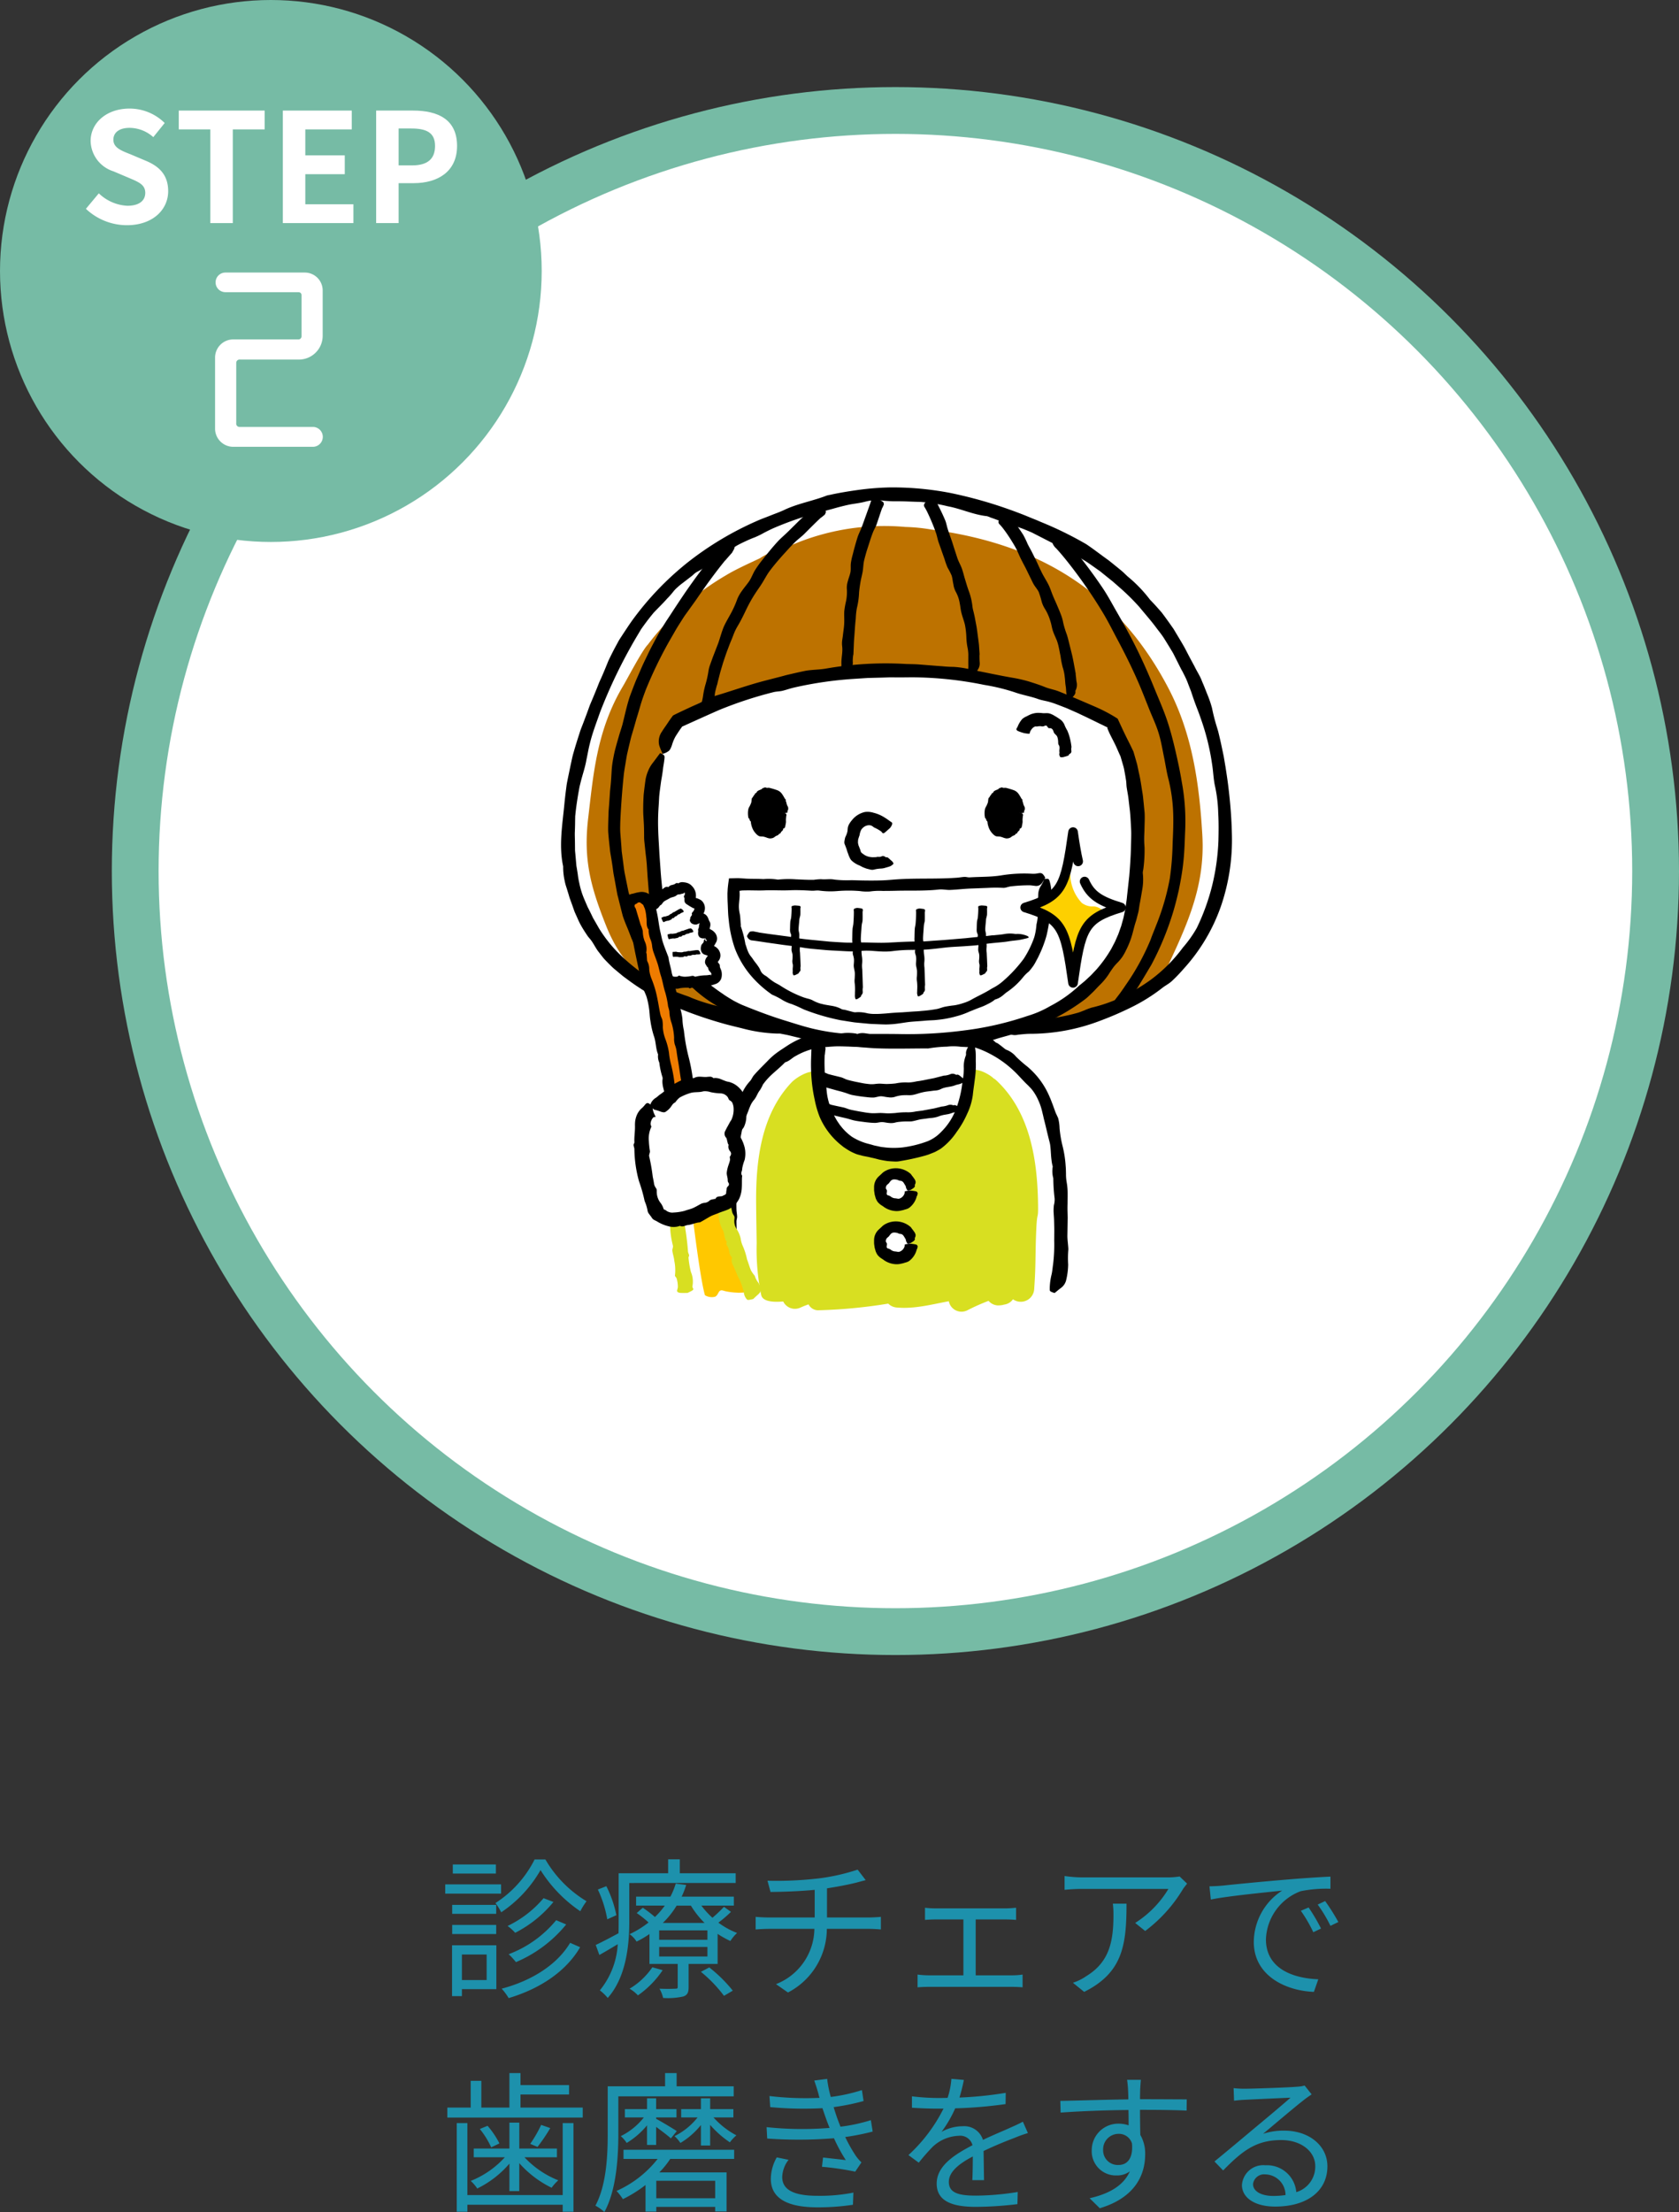 <svg xmlns="http://www.w3.org/2000/svg" width="227.868" height="300.063" viewBox="0 0 227.868 300.063"><rect x="0" y="0" width="227.868" height="300.063" fill="#333333" stroke="none"/><defs><style>.cls-1{fill:#fff;}.cls-2{fill:#1d91ac;}.cls-10,.cls-3{fill:none;}.cls-3{stroke:#76bba5;stroke-width:6.35px;}.cls-4{fill:#76bba5;}.cls-5{fill:#d8df21;}.cls-6{fill:#bd7200;}.cls-7{fill:#ffc800;}.cls-8{fill:#ef7c00;}.cls-9{fill:#fdd000;}.cls-10{stroke:#000;stroke-linecap:round;stroke-linejoin:round;stroke-width:1.306px;}</style></defs><title>アセット 3</title><g id="レイヤー_2" data-name="レイヤー 2"><g id="contents"><circle class="cls-1" cx="121.522" cy="118.158" r="103.171"/><path class="cls-2" d="M68.003,256.871H60.423v-1.257h7.581Zm-.639,12.957H62.688v.947H61.35v-6.9H67.365Zm-.021-10.218H61.37V258.395h5.974Zm-5.974,1.504h5.974v1.236H61.37Zm5.933-6.963h-5.85v-1.235h5.85Zm-4.614,10.979v3.461h3.358v-3.461Zm11.33-12.895a16.011,16.011,0,0,0,5.582,5.665,10.028,10.028,0,0,0-.844,1.359,18.809,18.809,0,0,1-5.397-5.583,17.089,17.089,0,0,1-5.335,5.727,7.975,7.975,0,0,0-.783-1.256,15.042,15.042,0,0,0,5.314-5.912Zm4.717,11.906c-1.916,3.275-5.418,5.624-9.703,6.9a7.574,7.574,0,0,0-.947-1.276c4.12-1.092,7.539-3.275,9.29-6.222Zm-3.625-6.139a16.261,16.261,0,0,1-5.191,4.182,6.45,6.45,0,0,0-1.03-.927,14.707,14.707,0,0,0,4.882-3.77Zm1.73,3.049a17.574,17.574,0,0,1-6.818,5.108,9.598,9.598,0,0,0-.989-1.071,15.319,15.319,0,0,0,6.448-4.614Z"/><path class="cls-2" d="M85.403,255.428v5.273c0,3.131-.412,7.498-2.925,10.32a6.308,6.308,0,0,0-1.071-1.029,10.835,10.835,0,0,0,2.431-6.263c-.845.515-1.689,1.01-2.493,1.463l-.495-1.36c.804-.37,1.896-.947,3.09-1.586.021-.535.021-1.051.021-1.545v-6.592h6.715v-1.895h1.586v1.895h7.581v1.318ZM82.416,260.352a15.857,15.857,0,0,0-1.277-4.038l1.153-.453a15.716,15.716,0,0,1,1.36,3.935Zm16.788-1.01a16.104,16.104,0,0,1-1.709,1.463,10.62,10.62,0,0,0,2.534,1.4,5.782,5.782,0,0,0-.906,1.092,13.155,13.155,0,0,1-1.73-.968v4.078H93.457v3.131c0,.722-.144,1.071-.7,1.277a9.397,9.397,0,0,1-2.76.206,4.553,4.553,0,0,0-.495-1.256c1.009.041,1.875.021,2.143,0,.288,0,.33-.042.33-.269v-3.09H88.143v-4.058a13.079,13.079,0,0,1-1.751,1.029,3.426,3.426,0,0,0-.948-1.009,12.684,12.684,0,0,0,2.575-1.586,13.622,13.622,0,0,0-1.607-1.277l.824-.721a15.757,15.757,0,0,1,1.647,1.256,10.241,10.241,0,0,0,1.339-1.545H86.33v-1.215H90.985a9.743,9.743,0,0,0,.721-1.771l1.421.185a11.476,11.476,0,0,1-.618,1.587h7.086v1.215H95.187a11.221,11.221,0,0,0,1.504,1.648,18.706,18.706,0,0,0,1.565-1.483Zm-9.27,7.91a12.938,12.938,0,0,1-3.357,3.42,4.952,4.952,0,0,0-1.133-.906,9.755,9.755,0,0,0,3.09-2.905Zm6.077-5.396H89.461v1.276h6.55Zm0,2.245H89.461v1.298h6.55Zm-.391-3.255a12.357,12.357,0,0,1-1.854-2.349H91.83a11.561,11.561,0,0,1-1.875,2.349Zm.639,6.035a19.328,19.328,0,0,1,3.193,3.152l-1.195.7a18.278,18.278,0,0,0-3.131-3.255Z"/><path class="cls-2" d="M111.083,254.81a27.917,27.917,0,0,0,5.314-1.194l1.092,1.421c-.453.124-.865.228-1.153.31-1.03.268-2.616.576-4.099.804V260.105h5.685c.453,0,1.195-.042,1.627-.083v1.71c-.453-.041-1.071-.082-1.586-.082h-5.748a9.763,9.763,0,0,1-5.273,8.631l-1.627-1.133a8.177,8.177,0,0,0,5.211-7.498h-6.118c-.659,0-1.359.041-1.854.082v-1.71c.474.041,1.195.083,1.813.083h6.2v-3.75c-2.081.206-4.408.269-5.994.289l-.412-1.524A49.674,49.674,0,0,0,111.083,254.81Z"/><path class="cls-2" d="M126.958,258.869h9.476c.516,0,1.03-.041,1.463-.082v1.647c-.453-.041-.989-.062-1.463-.062H132.417v7.58h4.985a9.461,9.461,0,0,0,1.38-.103v1.73c-.412-.042-1.051-.062-1.38-.062H126.011c-.454,0-.989.021-1.483.062v-1.73a12.013,12.013,0,0,0,1.483.103h4.737v-7.58h-3.79c-.33,0-.989.021-1.421.062v-1.647A12.149,12.149,0,0,0,126.958,258.869Z"/><path class="cls-2" d="M160.549,256.252a19.876,19.876,0,0,1-5.13,5.686l-1.359-1.092a13.989,13.989,0,0,0,4.512-4.614H146.829a23.104,23.104,0,0,0-2.348.123v-1.874a17.548,17.548,0,0,0,2.348.186h11.824a10.221,10.221,0,0,0,1.442-.124l1.009.969C160.961,255.717,160.692,256.026,160.549,256.252Zm-13.41,13.945-1.524-1.235a7.093,7.093,0,0,0,1.854-.927c3.193-1.957,3.646-4.883,3.646-8.322a12.246,12.246,0,0,0-.083-1.483h1.855C152.886,263.812,152.392,267.583,147.139,270.198Z"/><path class="cls-2" d="M165.979,255.779c1.339-.145,5.232-.536,9.022-.845,2.245-.186,4.182-.309,5.562-.371v1.648a17.275,17.275,0,0,0-4.037.329,7.251,7.251,0,0,0-4.718,6.53c0,4.017,3.749,5.294,7.107,5.418l-.598,1.709c-3.811-.144-8.157-2.183-8.157-6.776a8.368,8.368,0,0,1,3.852-6.963c-2.204.247-7.457.741-9.682,1.215l-.186-1.792C164.929,255.861,165.588,255.82,165.979,255.779Zm13.307,5.829-1.05.495a19.17,19.17,0,0,0-1.689-2.905l1.051-.453A24.478,24.478,0,0,1,179.286,261.608Zm2.349-.886-1.071.516A19.048,19.048,0,0,0,178.833,258.354l1.01-.475A27.225,27.225,0,0,1,181.635,260.722Z"/><path class="cls-2" d="M79.086,285.891v1.359h-18.375v-1.359h3.172v-3.626h1.442v3.626h3.811v-4.676h1.504v1.627h6.592v1.277h-6.592v1.771Zm-2.719,2.101h1.462V300.022h-1.462v-.947H63.43v.947h-1.442V287.992h1.442v9.765H76.367Zm-7.23,5.501A13.584,13.584,0,0,1,64.769,296.871a5.182,5.182,0,0,0-.886-1.03,12.46,12.46,0,0,0,4.635-3.213H64.295v-1.175h4.841v-3.522h1.339v3.522h5.109v1.175H71.176a12.691,12.691,0,0,0,4.594,3.131,5.911,5.911,0,0,0-.907,1.009,14.19,14.19,0,0,1-4.388-3.337v3.79H69.136Zm-2.966-5.13a11.559,11.559,0,0,1,1.607,2.39l-1.112.535a11.621,11.621,0,0,0-1.545-2.492Zm8.508.31a23.777,23.777,0,0,1-1.73,2.554l-.989-.412a17.008,17.008,0,0,0,1.483-2.574Z"/><path class="cls-2" d="M83.919,289.352c0,3.131-.227,7.663-1.895,10.711a5.671,5.671,0,0,0-1.215-.865c1.524-2.863,1.668-6.9,1.668-9.846v-6.345h7.787v-1.792h1.565v1.792h7.746v1.359H83.919Zm.701,2.266h15.017V292.854H90.964a12.046,12.046,0,0,1-1.483,1.833h9.125V299.981H97.062v-.618H89.069v.639h-1.462V296.397a17.726,17.726,0,0,1-3.069,1.915,7.737,7.737,0,0,0-.865-1.112,14.659,14.659,0,0,0,5.583-4.346H84.62Zm3.193-.659v-2.657a10.98,10.98,0,0,1-2.76,2.39,4.245,4.245,0,0,0-.804-.927A9.165,9.165,0,0,0,87.38,287.23H84.805v-1.133h3.008v-1.463h1.236v1.463H91.809V287.23H89.049v.186c.597.309,2.348,1.359,2.802,1.668l-.804.989c-.371-.351-1.277-1.03-1.998-1.565v2.451Zm9.249,4.861H89.069V298.189H97.062Zm-1.937-4.779v-2.78a10.506,10.506,0,0,1-2.781,2.431,4.891,4.891,0,0,0-.803-.927A9.159,9.159,0,0,0,94.672,287.23H92.448v-1.133h2.678v-1.463h1.257v1.463h3.151V287.23H96.835a11.188,11.188,0,0,0,3.11,2.431,4.896,4.896,0,0,0-.886.947,13.306,13.306,0,0,1-2.678-2.368v2.801Z"/><path class="cls-2" d="M110.506,282.224l1.751-.227a15.655,15.655,0,0,0,.494,2.451,22.85,22.85,0,0,0,4.223-.927l.227,1.483a30.094,30.094,0,0,1-4.058.824c.144.515.309.988.453,1.421.144.392.309.824.474,1.236a22.8,22.8,0,0,0,4.12-.886l.247,1.545a32.187,32.187,0,0,1-3.729.741,20.497,20.497,0,0,0,1.442,2.555,6.27,6.27,0,0,0,.762.886l-.844,1.256a38.318,38.318,0,0,0-4.512-.659l.145-1.256c1.092.123,2.431.268,3.09.35a21.776,21.776,0,0,1-1.607-2.966,59.944,59.944,0,0,1-9.063.041l-.083-1.545a46.211,46.211,0,0,0,8.549.103c-.145-.37-.289-.721-.412-1.07q-.309-.866-.556-1.607a49.299,49.299,0,0,1-7.086-.144l-.103-1.504a41.351,41.351,0,0,0,6.797.247,4.891,4.891,0,0,1-.144-.515C110.918,283.44,110.712,282.801,110.506,282.224Zm-4.347,13.081c0,1.71,1.524,2.554,4.759,2.554a23.284,23.284,0,0,0,4.902-.433l-.062,1.648a31.336,31.336,0,0,1-4.82.35c-4.038,0-6.304-1.194-6.324-3.831a5.979,5.979,0,0,1,.804-2.945l1.606.329A3.995,3.995,0,0,0,106.16,295.305Z"/><path class="cls-2" d="M130.213,284.532a50.857,50.857,0,0,0,6.282-.639l-.021,1.524a59.595,59.595,0,0,1-6.838.576,16.378,16.378,0,0,1-1.854,3.193,5.901,5.901,0,0,1,2.863-.763,2.658,2.658,0,0,1,2.76,1.854c1.401-.68,2.658-1.174,3.729-1.669.618-.268,1.112-.494,1.689-.803l.68,1.545a17.782,17.782,0,0,0-1.833.659c-1.153.433-2.616,1.029-4.182,1.771.021,1.194.041,2.945.062,3.955h-1.586c.041-.783.062-2.122.062-3.214-1.916,1.01-3.254,2.102-3.254,3.461,0,1.606,1.606,1.854,3.728,1.854a36.725,36.725,0,0,0,5.624-.494l-.041,1.648a48.602,48.602,0,0,1-5.645.37c-2.946,0-5.314-.639-5.314-3.151,0-2.431,2.451-3.955,4.861-5.212a1.719,1.719,0,0,0-1.875-1.277,5.422,5.422,0,0,0-3.543,1.504,27.163,27.163,0,0,0-1.875,2.143l-1.401-1.03a21.735,21.735,0,0,0,4.758-6.303h-.906c-.886,0-2.246-.042-3.378-.124v-1.545a30.075,30.075,0,0,0,3.481.227c.433,0,.906,0,1.359-.021a10.533,10.533,0,0,0,.515-2.575l1.689.145A21.131,21.131,0,0,1,130.213,284.532Z"/><path class="cls-2" d="M154.739,283.419c0,.309-.021.782-.021,1.339h.31c2.513,0,5.047.021,6.035.021l-.021,1.524c-1.153-.062-3.028-.104-6.035-.104h-.289c0,1.175.021,2.451.041,3.399a5.004,5.004,0,0,1,.659,2.637c0,2.78-1.359,5.87-6.159,7.312l-1.38-1.359c2.74-.618,4.635-1.771,5.459-3.646a2.899,2.899,0,0,1-1.792.557,3.28,3.28,0,0,1-3.379-3.44,3.596,3.596,0,0,1,3.626-3.584,4.116,4.116,0,0,1,1.38.227c0-.618,0-1.359-.021-2.081-3.131.021-6.633.165-9.208.351l-.041-1.586c2.286-.041,6.159-.165,9.229-.206,0-.577-.021-1.071-.041-1.359-.021-.536-.104-1.134-.124-1.298h1.875C154.802,282.348,154.76,283.151,154.739,283.419Zm-2.925,10.258c1.216,0,1.998-.968,1.812-2.925a1.846,1.846,0,0,0-1.833-1.298,2.099,2.099,0,0,0-2.081,2.184A1.984,1.984,0,0,0,151.814,293.677Z"/><path class="cls-2" d="M168.884,283.336c1.071,0,5.974-.164,7.065-.268a4.799,4.799,0,0,0,1.112-.165l.947,1.195c-.37.268-.782.535-1.153.845-1.029.782-3.831,3.172-5.438,4.511a8.735,8.735,0,0,1,2.864-.433c3.419,0,5.87,2.061,5.87,4.841,0,3.316-2.719,5.459-7.086,5.459-2.802,0-4.512-1.216-4.512-2.925a2.893,2.893,0,0,1,3.173-2.678,3.987,3.987,0,0,1,4.202,3.646,3.618,3.618,0,0,0,2.575-3.522c0-2.019-1.937-3.543-4.614-3.543-3.44,0-5.273,1.463-7.89,4.12l-1.175-1.216c1.71-1.4,4.347-3.604,5.542-4.614,1.153-.947,3.729-3.11,4.778-4.037-1.092.041-5.211.227-6.303.288-.453.021-.927.062-1.359.124l-.062-1.71A12.339,12.339,0,0,0,168.884,283.336Zm3.914,14.543a10.61,10.61,0,0,0,1.668-.123,2.808,2.808,0,0,0-2.76-2.802,1.506,1.506,0,0,0-1.648,1.318C170.058,297.262,171.19,297.879,172.798,297.879Z"/><circle class="cls-3" cx="121.522" cy="118.158" r="103.171"/><circle class="cls-4" cx="36.759" cy="36.759" r="36.759"/><path class="cls-1" d="M11.659,28.326l1.751-2.101a5.999,5.999,0,0,0,3.873,1.688c1.586,0,2.431-.68,2.431-1.751,0-1.133-.927-1.482-2.287-2.06l-2.039-.865a4.416,4.416,0,0,1-3.09-4.1c0-2.492,2.184-4.408,5.273-4.408a6.763,6.763,0,0,1,4.779,1.957l-1.545,1.916a4.861,4.861,0,0,0-3.234-1.257c-1.339,0-2.184.598-2.184,1.607,0,1.092,1.071,1.482,2.369,1.998l1.999.844c1.854.763,3.069,1.937,3.069,4.141,0,2.493-2.08,4.614-5.603,4.614A8.12,8.12,0,0,1,11.659,28.326Z"/><path class="cls-1" d="M28.545,17.552H24.261V14.999H35.92v2.554H31.594v12.71H28.545Z"/><path class="cls-1" d="M38.387,14.999h9.352v2.554H41.436V21.075h5.356v2.555H41.436v4.078h6.53V30.262H38.387Z"/><path class="cls-1" d="M51.051,14.999h5.006c3.378,0,5.974,1.194,5.974,4.799,0,3.481-2.616,5.047-5.892,5.047H54.1v5.418H51.051Zm4.882,7.436c2.101,0,3.11-.886,3.11-2.637,0-1.771-1.112-2.368-3.213-2.368H54.1v5.005Z"/><path class="cls-1" d="M32.552,48.773a.451.451,0,0,0-.49.455v8.194a.443.443,0,0,0,.49.49h9.91a1.348,1.348,0,0,1,0,2.696H31.606a2.467,2.467,0,0,1-2.417-2.416V48.458a2.467,2.467,0,0,1,2.417-2.416h8.859a.423.423,0,0,0,.456-.455v-5.533c0-.28-.175-.42-.456-.42h-9.875a1.331,1.331,0,0,1,0-2.662h10.821A2.431,2.431,0,0,1,43.793,39.353v6.233a3.232,3.232,0,0,1-3.117,3.187Z"/><path class="cls-1" d="M142.973,175.353s2.245-8.133.749-20.294C142.225,142.9,132.497,141.029,132.497,141.029H110.563s-9.727,1.871-11.224,14.031c-1.496,12.16.749,20.294.749,20.294Z"/><path class="cls-1" d="M137.385,139.369s35.249,1.751,27.59-36.544C157.685,66.375,121.247,67.358,121.247,67.358s-38.121-1.124-43.587,43.315c-3.272,26.573,28.171,28.831,28.171,28.831a63.091,63.091,0,0,0,15.403,1.605S132.554,141.256,137.385,139.369Z"/><path class="cls-5" d="M121.477,156.633c-11.415.222-10.647-11.061-10.647-11.061-.605-.653-2.648.451-3.437,1.291-4.122,4.384-4.827,10.65-4.774,16.418.029,3.039.033,2.34.074,5.377a30.602,30.602,0,0,0,.614,7.002c.215,1.059,2.154.954,2.989.888a1.769,1.769,0,0,0,2.355.818c.356-.162.717-.302,1.082-.428a1.462,1.462,0,0,0,1.443.795,69.061,69.061,0,0,0,9.375-.898,1.803,1.803,0,0,0,1.101.524c2.443.232,4.758-.414,7.118-.845a1.756,1.756,0,0,0,2.517,1.227,27.785,27.785,0,0,1,2.878-1.282l.006.007a1.745,1.745,0,0,0,1.231.612,3.397,3.397,0,0,0,.699-.061,1.376,1.376,0,0,1,.241-.058,1.721,1.721,0,0,0,1.133-.714,1.824,1.824,0,0,0,2.877-1.317c.25-3.514.131-4.51.282-8.027.13-3.032.304-1.007.238-4.043-.126-5.829-1.189-12.138-5.649-16.302a1.981,1.981,0,0,0-.392-.286c-.47-.488-2.251-1.493-3.03-1.041C131.8,145.229,131.758,156.433,121.477,156.633Z"/><path d="M100.26,175.305a8.769,8.769,0,0,1-.891-.287.823.823,0,0,1-.555-.841c.003-.255.042-.512.023-.761-.057-.817-.177-1.617-.309-2.418a3.857,3.857,0,0,0-.125-.421,1.49,1.49,0,0,1-.127-.483c.106-1.367-.084-2.705-.094-4.056-.021-.958-.115-1.915-.118-2.875.012-.497.212-.993.173-1.483a32.224,32.224,0,0,1,.354-5.552c.063-.562.121-1.117.228-1.686a10.24,10.24,0,0,0,.218-1.638,4.303,4.303,0,0,1,.418-1.308c.346-.94.763-1.833,1.086-2.792a6.051,6.051,0,0,1,1.23-2.031c.241-.252.336-.582.566-.833.633-.734,1.336-1.395,2.003-2.089a9.198,9.198,0,0,1,1.304-1.098c.467-.325.945-.631,1.421-.944a12.719,12.719,0,0,1,2.153-1.057c.227-.093.457-.182.692-.268l.179-.062c.059-.02.117-.039.215-.067a.952.952,0,0,1,.272-.05l.138-.008.087-.007c.462-.038.923-.077,1.385-.103a6.733,6.733,0,0,1,1.014.056,5.29,5.29,0,0,0,1.411-.015,6.794,6.794,0,0,1,1.538.07c.081.006.168.075.24.05.826-.306,1.63.114,2.445.145a8.38,8.38,0,0,0,1.678.102,10.316,10.316,0,0,1,1.352-.089,2.214,2.214,0,0,1,.976.144,1.451,1.451,0,0,0,.983.021,3.842,3.842,0,0,1,.98-.104c.347-.028.692-.091,1.039-.137.123-.014.247-.035.371-.039l3.402-.064a6.761,6.761,0,0,1,1.283-.069,6.41,6.41,0,0,0,1.204.152l.457-.004c.096.012.195.035.285.053l.206.037a3.399,3.399,0,0,1,2.023.955c.086.095.23.113.337.184.316.219.615.46.911.696a.956.956,0,0,0,.322.194,3.14,3.14,0,0,1,1.261.924,18.541,18.541,0,0,0,1.516,1.329,10.825,10.825,0,0,1,3.057,4.177c.144.31.251.634.381.948l.345.959c.11.314.282.609.408.923a5.979,5.979,0,0,1,.19,1.368,15.638,15.638,0,0,0,.408,2.413,14.745,14.745,0,0,1,.419,2.708c.035.353.035.711.045,1.067a6.266,6.266,0,0,0,.08,1.059,9.119,9.119,0,0,1,.127,1.012c.022.338.018.678.017,1.016l-.01,1.016c-.009.339-.014.677-.002,1.016l.02.821-.013.822-.028,1.645c.001.558.094,1.121.124,1.686a1.672,1.672,0,0,1-.009.316,14.379,14.379,0,0,0-.012,1.89,9.741,9.741,0,0,1-.272,2.115,1.853,1.853,0,0,1-.731,1.073c-.299.222-.566.459-.843.671-.659-.223-.654-.232-.656-.593a8.544,8.544,0,0,1,.265-1.98c.09-.423.121-.856.186-1.284a21.61,21.61,0,0,0,.158-3.273.592.592,0,0,0,.002-.061l.009-1.277c0-.426-.014-.852-.024-1.277-.006-.444-.056-.888-.072-1.331a6.507,6.507,0,0,1,.044-.852,2.851,2.851,0,0,0,.096-.901,23.887,23.887,0,0,1-.178-2.733,3.65,3.65,0,0,1-.077-1.592,5.099,5.099,0,0,1-.162-.856c-.04-.286-.063-.575-.082-.863-.019-.289-.035-.578-.063-.865-.014-.144-.031-.287-.052-.429-.025-.138-.058-.273-.095-.407-.253-.973-.461-1.926-.704-2.875-.048-.175-.088-.353-.125-.532l-.129-.532a8.581,8.581,0,0,0-.306-1.055c-.117-.313-.254-.619-.399-.92a7.049,7.049,0,0,0-.514-.857c-.088-.124-.182-.244-.279-.361-.103-.113-.21-.222-.316-.331-.207-.222-.441-.418-.64-.639-.395-.405-.766-.829-1.169-1.225a14.342,14.342,0,0,0-3.468-2.539,12.591,12.591,0,0,0-1.951-.836.409.409,0,0,0-.07-.027.919.919,0,0,0-.108-.008l-.147-.008-.586-.031-1.173-.059a7.291,7.291,0,0,0-1.799-.013,17.994,17.994,0,0,0-2.519.238.577.577,0,0,1-.186.004c-2.336.003-4.673.075-7.007-.021-1.173-.051-2.347-.21-3.524-.228-.683-.011-1.368-.059-2.05-.022-.482.025-.964.066-1.445.112l-.722.071-.361.035c-.053.012-.028.02-.078.043a.727.727,0,0,1-.153.04,9.069,9.069,0,0,0-2.447.966c-.526.249-.896.73-1.487.88-.502.527-1.045.972-1.572,1.45a9.034,9.034,0,0,0-1.444,1.57,6.263,6.263,0,0,1-.396.754c-.344.406-.472.944-.823,1.342a3.146,3.146,0,0,0-.533.897c-.143.317-.245.651-.381.971-.167.374-.288.769-.425,1.157-.106.399-.239.792-.311,1.202l-.119.611c-.036.204-.056.413-.081.619-.022.208-.049.41-.061.624l-.027.644c-.1,2.726-.52,5.427-.434,8.156.01.323.082.643.085.965.003.218-.101.439-.089.657A30.206,30.206,0,0,0,100.25,169.694a20.096,20.096,0,0,1,.439,3.971,2.245,2.245,0,0,0,.155.665C100.979,174.737,100.905,174.864,100.26,175.305Z"/><path class="cls-6" d="M136.205,139.369s.692.222,6.163-.006c5.471-.232,15.091-6.126,15.091-6.126,3.138-6.752,6.158-12.383,5.718-19.937-.407-6.989-1.359-13.723-4.586-19.911C151.832,80.429,141.224,73.796,126.421,71.837a24.051,24.051,0,0,0-3.53-.355,31.964,31.964,0,0,0-14.639,2.12c-1.537.667-3.792,1.195-5.105,2.12-1.273.598-3.368,1.548-4.569,2.287a36.172,36.172,0,0,0-10.655,9.434c-.782.79-2.793,4.658-3.372,5.631-3.574,6.017-4.016,11.939-4.724,17.902-.668,5.617.328,9.318,2.43,14.6,2.018,5.072,4.85,7.317,9.253,10.388A96.49,96.49,0,0,0,109.06,140.16c4.812.666-8.916-2.175-12.757-5.254-.372-.297-1.584-1.179-1.929-1.505.027-.314-.9-.943-1.127-1.302-1.229-1.957-2.457-3.938-3.575-5.964a109.037,109.037,0,0,1-1.699-11.606,20.576,20.576,0,0,1,.323-7.529c.676-2.522,1.798-4.909,2.573-7.402a1.789,1.789,0,0,0-.017-1.199c.2-.329.402-.657.604-.983a1.914,1.914,0,0,0,.689-.348c3.37-2.615,7.778-3.428,11.895-4.016,2.243-.322,4.498-.535,6.75-.79,2.458-.28,4.323-1.056,6.805-1.083.65-.008,1.996-.008,2.321-.416.205.084,2.426.132,2.7.131a56.143,56.143,0,0,1,14.467,1.827,77.169,77.169,0,0,1,8.105,2.281,27.219,27.219,0,0,1,5.644,2.161,1.726,1.726,0,0,0,.469,1.161,14.114,14.114,0,0,1,2.381,3.883A38.732,38.732,0,0,1,154.738,119.772c-1.076,6.914-4.996,13.991-11.317,17.357Zm17.035-6.302c.192-.262.378-.53.56-.802a1.68,1.68,0,0,0,.341.027,2.428,2.428,0,0,0-.215.178C153.709,132.678,153.477,132.878,153.24,133.068Z"/><path d="M106.25,110.292c-.029,1.455-.94,2.619-2.031,2.599-1.091-.02-1.953-1.219-1.925-2.677.024-1.453.931-2.619,2.03-2.598C105.414,107.636,106.276,108.833,106.25,110.292Z"/><path d="M106.368,110.294l-.521-.072c-.239-.032-.292-.065-.242-.108.034-.03.09-.062.103-.093a.355.355,0,0,0,.001-.296c-.006-.017-.04-.028-.057-.043-.022-.016-.07-.026-.054-.049.121-.19.025-.342-.015-.497-.027-.116-.135-.19-.186-.287-.028-.048.044-.167-.013-.201-.218-.108-.288-.319-.467-.433-.05-.039-.103-.065-.154-.104-.049-.03-.102-.066-.176-.013-.057.047-.08-.044-.125-.077a.465.465,0,0,0-.153-.065.211.211,0,0,0-.157.052c-.072.075-.149.058-.254.025-.048-.021-.056.057-.093.061a.327.327,0,0,0-.285.15c-.063.124-.192.178-.23.319-.029.092-.084.163-.114.25a2.249,2.249,0,0,0-.035.346c-.006.039-.046.064-.079.093a.122.122,0,0,0-.047.159c.035.073-.056.108-.094.163-.006.009-.052.008-.037.021.174.139-.115.176-.146.282-.026.067-.145.132-.087.208.048.062.037.118.051.176.009.042-.002.082-.091.128-.081.043-.08.094-.007.13.079.038.057.081.08.121a.509.509,0,0,0,.107.118.157.157,0,0,1,.032.041,1.777,1.777,0,0,0,.062.2,1.028,1.028,0,0,0,.08.19c.024.047.117.066.095.126-.023.059-.059.128-.034.171a.2.2,0,0,0,.06.071c.084.054.139.103.025.284-.019.03.014.027.014.046-.001.056-.008.12-.005.179.002.019.005.038.031.036.113-.013.105.075.123.155a.197.197,0,0,0,.205.146,1.653,1.653,0,0,1,.588.148.569.569,0,0,0,.226.039c.038-.006.071-.058.104-.082.044-.035.108.047.168.061a.205.205,0,0,0,.261-.121c.047-.139.136-.182.21-.262.056-.055.172-.062.184-.166.009-.201.203-.248.247-.419a1.731,1.731,0,0,0,.099-.387c.006-.069-.064-.161-.101-.236a.041.041,0,0,1-.003-.037c.037-.063-.05-.156-.087-.23a.245.245,0,0,1-.006-.228c.015-.043.127-.076.339-.108.159-.025.298-.057.44-.092.453.015.452.018.505.078a.311.311,0,0,1,.056.336c-.023.07-.005.145-.023.216a2.875,2.875,0,0,0-.01.576l-.002.011a4.451,4.451,0,0,1-.08.462,1.497,1.497,0,0,1-.054.251.358.358,0,0,1-.1.128c-.044.04-.16.033-.153.102.013.224-.2.286-.292.441-.058.088-.073.241-.25.197a.406.406,0,0,1-.261.251,1.088,1.088,0,0,0-.327.178.874.874,0,0,1-.309.174,1.491,1.491,0,0,1-.354.051,1.724,1.724,0,0,1-.515-.142,3.417,3.417,0,0,0-.439-.12,3.383,3.383,0,0,1-.444-.029.974.974,0,0,1-.343-.205,2.561,2.561,0,0,1-.575-.746,3.164,3.164,0,0,1-.257-.822c-.017-.106.014-.224-.089-.299-.145-.114-.042-.286-.247-.395-.015-.008-.006-.021-.008-.032a2.819,2.819,0,0,1-.004-1.226c.058-.202.201-.381.269-.569a2.413,2.413,0,0,0,.127-.329c.029-.166.034-.352.073-.535a.053.053,0,0,1,.017-.03c.147-.116.184-.307.323-.433.087-.076.069-.266.258-.248a.555.555,0,0,1,.314-.345c.145-.073.299-.118.44-.202.053-.037.09-.134.161-.133.128-0.0.231-.13.371-.065.175.085.325.01.487.041a10.686,10.686,0,0,1,1.056.316,1.376,1.376,0,0,1,.657.505c.158.219.278.45.408.665.031.051.102.084.124.14.015.038-.038.106-.02.141.116.219.104.468.233.682a.649.649,0,0,1-.003.71c-.028.04-.002.079.014.119C106.911,110.235,106.847,110.261,106.368,110.294Z"/><path d="M138.361,110.292c-.028,1.455-.939,2.619-2.03,2.599-1.09-.02-1.953-1.219-1.925-2.677.024-1.453.934-2.619,2.031-2.598C137.526,107.636,138.389,108.833,138.361,110.292Z"/><path d="M138.478,110.294l-.521-.073c-.239-.032-.292-.065-.242-.108.034-.03.09-.062.104-.093a.355.355,0,0,0,.002-.296c-.006-.017-.04-.028-.057-.043-.022-.016-.07-.026-.054-.049.121-.189.025-.342-.015-.497-.027-.116-.135-.19-.186-.287-.028-.047.045-.167-.013-.201-.218-.108-.288-.319-.467-.433-.05-.039-.104-.065-.154-.104-.049-.03-.102-.066-.176-.013-.057.047-.08-.044-.125-.077a.463.463,0,0,0-.153-.065.21.21,0,0,0-.157.052c-.072.075-.149.058-.254.025-.048-.021-.056.057-.093.061a.327.327,0,0,0-.285.15c-.063.124-.192.178-.23.319-.029.092-.084.163-.114.25a2.25,2.25,0,0,0-.035.346c-.006.039-.046.064-.079.093a.122.122,0,0,0-.047.158c.035.073-.056.108-.094.163-.006.009-.052.008-.037.021.174.139-.115.176-.146.282-.026.067-.145.132-.087.208.048.062.037.118.051.176.009.042-.002.082-.091.128-.081.043-.08.094-.007.13.079.038.057.081.08.121a.511.511,0,0,0,.107.118.156.156,0,0,1,.032.041,1.789,1.789,0,0,0,.062.2,1.027,1.027,0,0,0,.08.19c.024.047.117.066.095.126-.023.059-.059.128-.034.172a.201.201,0,0,0,.06.072c.084.054.139.103.025.284-.019.03.014.027.014.046-.001.056-.008.12-.005.179.001.019.005.038.031.036.113-.013.105.075.123.155a.197.197,0,0,0,.204.146,1.653,1.653,0,0,1,.587.148.568.568,0,0,0,.226.039c.038-.006.071-.058.104-.082.044-.035.108.047.168.061a.205.205,0,0,0,.261-.121c.047-.139.137-.182.21-.262.056-.055.172-.062.184-.166.009-.201.203-.248.247-.419a1.727,1.727,0,0,0,.099-.387c.006-.069-.064-.161-.101-.236a.04.04,0,0,1-.003-.037c.037-.063-.05-.156-.087-.23a.245.245,0,0,1-.006-.228c.015-.043.127-.076.339-.108.159-.025.298-.058.44-.093.453.014.452.018.505.077a.311.311,0,0,1,.056.336c-.023.07-.005.146-.022.216a2.884,2.884,0,0,0-.01.577l-.002.011a4.439,4.439,0,0,1-.079.462,1.497,1.497,0,0,1-.054.251.358.358,0,0,1-.1.128c-.044.04-.16.033-.153.102.013.224-.2.286-.292.441-.058.088-.073.241-.25.197a.407.407,0,0,1-.261.251,1.085,1.085,0,0,0-.327.178.874.874,0,0,1-.309.174,1.49,1.49,0,0,1-.354.051,1.727,1.727,0,0,1-.515-.142,3.413,3.413,0,0,0-.439-.12,3.392,3.392,0,0,1-.444-.029.972.972,0,0,1-.343-.205,2.561,2.561,0,0,1-.575-.746,3.162,3.162,0,0,1-.257-.821c-.017-.106.014-.224-.089-.298-.145-.114-.042-.285-.247-.395-.015-.008-.006-.021-.008-.032a2.813,2.813,0,0,1-.004-1.226c.058-.202.201-.381.269-.569a2.4,2.4,0,0,0,.127-.329c.029-.166.034-.352.074-.535a.053.053,0,0,1,.017-.03c.148-.115.184-.307.323-.432.087-.076.069-.266.258-.248a.554.554,0,0,1,.314-.345c.145-.073.299-.118.44-.202.053-.037.09-.134.161-.133.128-0.0.231-.13.371-.065.175.085.326.01.487.041a10.673,10.673,0,0,1,1.056.316,1.376,1.376,0,0,1,.657.505c.158.219.279.45.409.666.031.051.102.084.124.14.015.038-.038.106-.02.141.116.219.104.469.232.682a.649.649,0,0,1-.004.71c-.028.04-.003.08.013.119C139.022,110.236,138.958,110.261,138.478,110.294Z"/><path d="M89.924,102.262c-.163-.388-.33-.756-.458-1.16a2.286,2.286,0,0,1,.36-1.843c.258-.426.559-.823.833-1.24.054-.086.112-.172.172-.257l.186-.269.27-.367c.037-.071.112-.097.178-.133l.202-.103.321-.157.268-.127.533-.253,1.066-.496,1.068-.487c.254-.116.493-.262.741-.39a4.819,4.819,0,0,1,.855-.426c2.511-.716,4.952-1.628,7.479-2.266.895-.234,1.793-.455,2.687-.702.901-.212,1.804-.425,2.713-.607.949-.15,1.93-.131,2.858-.314a46.967,46.967,0,0,1,10.733-.594c.544.017,1.089.019,1.633.054l1.629.128c.52.042,1.036.088,1.555.117.517.052,1.037.089,1.566.09a12.763,12.763,0,0,1,2.559.408c1.853.354,3.68.759,5.551,1.08a18.845,18.845,0,0,1,2.181.505c.716.225,1.431.453,2.12.731.602.251,1.214.345,1.81.564,1.693.668,3.364,1.399,5.033,2.118.492.215.979.441,1.455.695.24.121.476.254.712.388.118.067.236.132.353.205.146.091.321.196.477.298l.06.039.031.064.06.129.12.258.178.386.335.717c.225.477.455.952.694,1.421q.251.494.49.992l.119.249.061.128a.984.984,0,0,1,.074.181l.164.565.317,1.103.234,1.111c.219.898.33,1.799.481,2.702.083.452.113.903.164,1.355l.134,1.358c.043.66.006,1.328-.01,1.988-.017.925-.067,1.824.005,2.757a19.512,19.512,0,0,1-.172,2.991,2.476,2.476,0,0,0-.07.464,7.842,7.842,0,0,1-.093,2.384l-.2,1.171c-.068.392-.158.799-.208,1.2a5.465,5.465,0,0,1-.167.827l-.211.816c-.083.268-.172.533-.245.8l-.209.8a11.869,11.869,0,0,1-.955,2.528,7.344,7.344,0,0,1-.478.851,6.539,6.539,0,0,1-.627.76,6.517,6.517,0,0,0-.642.733c-.191.274-.388.544-.547.814a8.575,8.575,0,0,1-1.238,1.505c-.243.244-.48.494-.716.747-.237.253-.495.482-.745.724a5.628,5.628,0,0,1-.56.486,28.28,28.28,0,0,1-5.834,3.385c-.388.172-.768.373-1.159.541a6.516,6.516,0,0,1-1.184.437c-.773.198-1.547.334-2.31.566-.481.132-.967.265-1.443.409a11.615,11.615,0,0,1-4.108.623,5.571,5.571,0,0,0-.718.086c-.358.029-.717.039-1.076.052-.358.011-.715.029-1.074.033a3.36,3.36,0,0,0-.71.073,11.445,11.445,0,0,1-2.967.159c-1.267-.042-2.563-.02-3.822.06a38.499,38.499,0,0,1-9.821-.643c-1.271-.233-2.528-.541-3.783-.849-.616-.158-1.251-.237-1.869-.404a7.475,7.475,0,0,1-1.243-.444l-.601-.265c-.198-.095-.395-.187-.595-.274-1.43-.625-2.835-1.303-4.289-1.955a17.996,17.996,0,0,1-4.454-2.978c-.256-.239-.523-.468-.759-.73l-.708-.782c-.22-.275-.441-.548-.668-.814s-.428-.552-.657-.816a12.873,12.873,0,0,1-2.003-3.501,23.011,23.011,0,0,1-1.046-3.894c-.087-.533-.155-1.077-.215-1.609l-.124-1.573-.126-1.574-.101-1.577c-.037-.534-.107-1.065-.171-1.598l-.169-1.603c-.017-.2-.029-.404-.027-.605-.004-.604-.004-1.208-.04-1.809l-.052-.903c-.022-.301-.034-.603-.031-.907-.002-.68.018-1.365.06-2.051.072-.688.16-1.376.255-2.059a5.381,5.381,0,0,1,.345-1.166,4.523,4.523,0,0,1,.576-1.03c.375-.475.724-.969,1.062-1.411.653.282.642.32.557.996-.039.317-.093.628-.145.94q-.051.478-.125.951c-.047.316-.106.629-.159.945l-.129.959c-.055.413-.108.825-.136,1.242-.021.418-.04.837-.072,1.254a30.204,30.204,0,0,0-.054,3.169c.029,1.059.115,2.121.162,3.178l.007.118.177,2.478c.06.825.155,1.651.234,2.476.046.426.085.87.148,1.28.07.403.123.808.195,1.209.055.255.101.511.142.768.023.128.036.259.063.386l.083.38c.061.269.08.554.133.829a3.399,3.399,0,0,0,.252.778c.087.191.19.375.289.559q.146.278.278.56c.184.373.393.733.575,1.107.212.357.42.719.645,1.07a11.928,11.928,0,0,0,.758.997c.328.362.667.711,1.026,1.045.177.168.333.355.505.529a4.787,4.787,0,0,1,.47.573c.883.614,1.717,1.282,2.618,1.882.438.316.907.591,1.371.87.233.138.479.255.72.378a8.01,8.01,0,0,0,.74.336c1.813.737,3.637,1.426,5.516,2.009,1.397.426,2.794.897,4.238,1.215a29.212,29.212,0,0,0,4.014.606c1.236.102,2.477.019,3.71.024,1.176-.002,2.325-.001,3.556.015a58.46,58.46,0,0,0,8.895-.487,43.072,43.072,0,0,0,8.601-1.969,13.966,13.966,0,0,0,3.092-1.343,17.342,17.342,0,0,0,3.817-2.674,1.886,1.886,0,0,1,.259-.219l.617-.508.582-.542c.199-.176.38-.368.56-.562.179-.194.37-.379.539-.581a17.539,17.539,0,0,0,1.832-2.553c.134-.225.245-.461.369-.691l.183-.346c.059-.116.105-.239.159-.358l.314-.717.262-.739.132-.369.104-.379.212-.757.158-.773a7.182,7.182,0,0,0,.138-.779l.114-.79c.04-.263.061-.555.093-.831l.185-1.681.092-.842.067-.842c.042-.562.08-1.124.108-1.688.042-.655.045-1.307.069-1.961.015-.653.04-1.308-.003-1.957-.053-.917-.083-1.839-.206-2.743l-.158-1.358c-.06-.45-.149-.893-.219-1.338a3.391,3.391,0,0,1-.04-.346c-.016-.224-.021-.454-.055-.674l-.108-.659-.12-.658a4.996,4.996,0,0,0-.147-.646l-.362-1.248-.014-.049-.007-.014-.068-.147-.145-.318-.281-.64c-.236-.554-.529-1.084-.8-1.623-.135-.27-.265-.542-.38-.82-.053-.131-.132-.327-.103-.3a.21.21,0,0,0,.006-.093l-.028-.002c-.01-.001-.007.006-.059-.022l-.238-.115-.479-.235c-.328-.151-.645-.315-.971-.472-.327-.154-.651-.315-.975-.475l-.986-.465c-.325-.163-.663-.3-.996-.451-.335-.144-.664-.302-1.005-.434l-1.024-.394c-.341-.132-.686-.253-1.039-.354-.558-.167-1.15-.235-1.684-.438-1.023-.361-2.11-.53-3.112-.894a26.953,26.953,0,0,0-4.118-.997,50.158,50.158,0,0,0-9.902-1.032q-.991.017-1.98.012c-.329.001-.66-.009-.988-.004l-.982.033-1.964.051-1.963.128a51.273,51.273,0,0,0-7.797,1.118q-.457.102-.906.233c-.298.092-.596.184-.899.258-.411.1-.849.087-1.257.193a54.278,54.278,0,0,0-7.351,2.417c-1.178.518-2.357,1.048-3.529,1.577l-.877.395-.434.197-.054.025-.013.003-.024.006c-.014.004-.033.005-.043.016l-.037.03a.458.458,0,0,0-.048.062l-.065.09c-.089.118-.174.243-.259.37-.177.247-.335.514-.507.772a5.505,5.505,0,0,0-.5,1.187,3.467,3.467,0,0,1-.192.474,1.039,1.039,0,0,1-.218.321A2.127,2.127,0,0,1,89.924,102.262Z"/><path d="M138.073,98.667a3.523,3.523,0,0,1,.678-1.147,2.321,2.321,0,0,1,.615-.364,3.572,3.572,0,0,1,.36-.184l.182-.086.192-.062a3.001,3.001,0,0,1,.734-.126,5.888,5.888,0,0,1,.695.042,2.963,2.963,0,0,0,.413-.003,2.429,2.429,0,0,1,.406.023,2.63,2.63,0,0,1,.75.327,7.65,7.65,0,0,1,.66.416,1.735,1.735,0,0,1,.748.924,5.004,5.004,0,0,0,.343.665,6.943,6.943,0,0,1,.389,1.188,8.33,8.33,0,0,1,.179,1.063c.005.035-.022.071-.023.106a1.961,1.961,0,0,0,.003.381c.029.161.007.325-.275.471a.063.063,0,0,0-.039.066c.009.154-.487.248-.795.341a2.011,2.011,0,0,1-.329.008c-.033-.018-.087-.043-.096-.062a1.039,1.039,0,0,1-.099-.279c-.009-.118.041-.236.02-.355-.057-.318.116-.655-.089-.959-.119-.173-.063-.366-.093-.55a1.963,1.963,0,0,0-.121-.586c-.091-.191-.295-.326-.404-.479-.089-.12-.094-.283-.173-.401a.452.452,0,0,0-.464-.267c-.135.023-.167-.06-.231-.117-.07-.071-.121-.216-.234-.24-.113-.023-.288.104-.402.11a.799.799,0,0,1-.314-.023,2.154,2.154,0,0,0-.494.036c-.085.018-.224-.027-.335.022a.998.998,0,0,0-.356.269,1.642,1.642,0,0,0-.25.381.588.588,0,0,0-.07.253c-0.0.074-.129.083-.6.008-.049-.007-.118-.015-.158-.026a6.238,6.238,0,0,1-.866-.299c-.151-.074-.144-.154-.203-.228-.005-.007.002-.011.004-.017.038-.087.082-.166.124-.247Z"/><path d="M119.649,112.833a4.962,4.962,0,0,0-.97-.565c-.149-.068-.272-.217-.421-.271a.926.926,0,0,0-.49-.039,1.236,1.236,0,0,0-.457.175,1.591,1.591,0,0,0-.422.41,2.382,2.382,0,0,0-.235.761c-.038.115-.089.223-.115.337a1.642,1.642,0,0,0-.088.34l-.012.32a2.271,2.271,0,0,0,.06.306.975.975,0,0,0,.082.225c.032.071.05.145.079.214a2.335,2.335,0,0,1,.145.415.392.392,0,0,0,.156.243,1.664,1.664,0,0,0,.23.174,1.952,1.952,0,0,0,.931.378,2.31,2.31,0,0,0,.493.024l.254-.008c.087-.01.177-.032.265-.046.034-.007.073.017.109.015.065-.005.13-.001.197-.01a1.005,1.005,0,0,0,.196-.059c.163-.079.329-.072.588.113a.077.077,0,0,0,.088.006c.161-.078.473.326.759.537a2.142,2.142,0,0,1,.19.276c-.015.043-.021.105-.047.126a2.068,2.068,0,0,1-.377.27,4.561,4.561,0,0,1-.56.173,2.423,2.423,0,0,1-.79.15,4.593,4.593,0,0,0-.817.123,1.015,1.015,0,0,1-.5.022c-.168-.036-.332-.086-.497-.119a5.162,5.162,0,0,1-.527-.198c-.176-.062-.332-.18-.509-.251a3.416,3.416,0,0,1-1.061-.664,1.4,1.4,0,0,1-.274-.43l-.107-.23c-.025-.08-.051-.16-.081-.238l-.116-.306-.091-.311a3.169,3.169,0,0,0-.117-.312,2.495,2.495,0,0,0-.123-.32.797.797,0,0,1-.074-.389c.012-.129.041-.258.063-.384a1.763,1.763,0,0,1,.057-.229l.097-.214a2.191,2.191,0,0,0,.158-.428c.095-.264.045-.608.153-.885a1.831,1.831,0,0,1,.205-.406,3.396,3.396,0,0,1,.284-.383,3.114,3.114,0,0,1,1.773-1.124,2.693,2.693,0,0,1,1.174.104,5.003,5.003,0,0,1,1.135.433,7.901,7.901,0,0,1,.852.537c.149.108.294.218.454.315.13.078.152.262-.118.661a.69.69,0,0,1-.098.128c-.24.203-.492.449-.689.606-.129.104-.187.074-.274.104-.008.003-.008-.005-.012-.008-.054-.06-.11-.12-.168-.178Z"/><path d="M136.221,139.552c.402-.268.738-.548,1.114-.806a3.286,3.286,0,0,1,2.017-.465c.541.014,1.083.051,1.626.017a25.808,25.808,0,0,0,5.27-.908c.307-.083.598-.217.897-.323a8.04,8.04,0,0,1,1.012-.384,20.16,20.16,0,0,0,4.177-1.478,26.057,26.057,0,0,0,3.801-2.268,20.911,20.911,0,0,0,4.416-4.417,16.047,16.047,0,0,0,1.875-2.646,29.566,29.566,0,0,0,2.08-5.734,30.417,30.417,0,0,0,.854-6.081c.03-1.252.046-2.508-.027-3.763a19.573,19.573,0,0,0-.42-3.584c-.222-.947-.244-1.977-.401-2.968a31.799,31.799,0,0,0-1.57-6.343c-.267-.813-.612-1.605-.892-2.421-.144-.407-.282-.817-.416-1.227q-.24-.599-.465-1.202a9.599,9.599,0,0,0-.455-1.002l-.245-.483c-.09-.157-.178-.315-.26-.479l-.705-1.405c-.121-.232-.229-.473-.363-.698l-.406-.674q-.409-.673-.829-1.337c-.288-.438-.619-.844-.935-1.259-.729-.993-1.55-1.908-2.326-2.858a29.853,29.853,0,0,0-2.606-2.585l-.963-.846-.997-.802-.496-.402-.248-.201-.26-.186-1.044-.737c-.214-.145-.421-.3-.641-.436l-.663-.402c-.445-.262-.878-.543-1.333-.787l-1.366-.726c-.225-.125-.456-.239-.691-.347l-.697-.334c-.67-.343-1.346-.688-2.016-1.031-.235-.119-.466-.245-.706-.351q-.36-.157-.725-.304a12.712,12.712,0,0,0-1.495-.522c-.547-.145-1.076-.363-1.618-.557-.542-.192-1.08-.414-1.628-.59a3.231,3.231,0,0,0-.505-.192c-1.861-.2-3.517-1.009-5.33-1.344a22.739,22.739,0,0,0-3.734-.594c-1.026-.014-2.029-.084-3.034-.083l-.544 0c-.206-.002-.366-.01-.549-.018-.359-.016-.722-.04-1.096-.095a6.007,6.007,0,0,0-2.208.163c-.731.196-1.449.262-2.173.4-.764.163-1.518.357-2.269.574l-.805.217a44.938,44.938,0,0,0-7.223,2.404c-.438.196-.871.413-1.297.633a10.847,10.847,0,0,1-1.28.626c-.423.156-.833.336-1.239.526-.407.188-.812.386-1.208.609-.48.305-.971.603-1.436.925-.163.115-.331.223-.491.341l-.477.358c-.32.235-.643.464-.973.682-.336.21-.653.443-.985.655-.332.213-.674.413-1.031.596a1.953,1.953,0,0,0-.334.237c-.106.093-.206.197-.316.282l-.983.758c-.327.255-.667.496-.968.781a4.478,4.478,0,0,0-.579.593c-.178.231-.365.45-.56.661q-.146.158-.297.31l-.287.318c-.387.421-.795.825-1.202,1.242-.128.133-.259.264-.382.403l-.35.433q-.347.437-.681.887c-.221.301-.446.599-.651.91l-.571.959a68.799,68.799,0,0,0-4.973,10.263c-.488,1.412-1.04,2.81-1.387,4.271-.185.714-.299,1.442-.456,2.161-.169,1.008-.511,1.963-.758,2.942l-.164.658c-.046.221-.083.445-.124.668q-.119.669-.222,1.345-.102.675-.183,1.356l-.072.682-.013.684c-.003.506-.017,1.011-.039,1.516-.014.505.021,1.011.02,1.517l.007.759c-.005.253.038.504.054.756q.067.754.133,1.507c.07.384.13.77.188,1.158a10.194,10.194,0,0,0,.2,1.157,11.109,11.109,0,0,0,.689,2.225l.438,1.023q.255.494.497.992l.239.499c.088.162.185.319.277.48l.55.961a18.532,18.532,0,0,0,2.757,3.467,26.091,26.091,0,0,0,5.77,4.277,25.12,25.12,0,0,0,3.378,1.407c.214.078.429.16.636.256a23.036,23.036,0,0,0,3.901,1.194c1.479.361,2.969.749,4.461,1.09a8.466,8.466,0,0,1,2.448.969c.563.335,1.177.63,1.759.902-.145.7-.205.703-1.044.691a20.66,20.66,0,0,1-4.659-.708c-.987-.244-1.981-.47-2.957-.764a55.536,55.536,0,0,1-7.266-2.649l-.131-.062A31.796,31.796,0,0,1,85.132,132.847c-.214-.162-.436-.314-.646-.483l-.622-.517-.621-.52c-.2-.182-.39-.376-.584-.566q-.369-.368-.723-.752c-.219-.272-.433-.548-.645-.824-.471-.572-.763-1.298-1.228-1.831l-.269-.323-.235-.348q-.231-.35-.451-.709a10.725,10.725,0,0,1-.768-1.494l-.345-.766c-.098-.262-.186-.528-.281-.791l-.284-.789c-.046-.132-.102-.261-.141-.395l-.117-.402-.289-.934a6.586,6.586,0,0,1-.254-.945,8.587,8.587,0,0,1-.199-1.937c-.604-2.774-.101-5.645.153-8.323q.088-.914.201-1.824l.117-.909c.05-.301.114-.601.172-.901l.373-1.796c.133-.597.243-1.198.426-1.784.248-.877.526-1.744.805-2.608.128-.435.314-.855.473-1.281l.482-1.277.426-1.172.487-1.152.473-1.157c.158-.385.296-.779.479-1.154.317-.693.606-1.399.895-2.108.073-.177.141-.356.22-.531l.252-.516c.169-.344.342-.686.52-1.026l.519-.961c.171-.322.387-.618.582-.927.402-.61.802-1.222,1.22-1.82a40.502,40.502,0,0,1,7.636-8.012,43.237,43.237,0,0,1,9.393-5.619c.637-.288,1.307-.516,1.955-.783.653-.255,1.309-.487,1.925-.792,1.793-.813,3.756-1.15,5.577-1.86a3.052,3.052,0,0,1,.424-.094c1.333-.298,2.683-.514,4.039-.698a36.924,36.924,0,0,1,4.119-.318,41.466,41.466,0,0,1,8.156.742,59.081,59.081,0,0,1,7.895,2.196q1.123.398,2.232.834l1.101.453.553.22.546.237A48.75,48.75,0,0,1,147.32,73.76c.124.075.248.153.366.238.931.642,1.823,1.337,2.746,1.99.445.349.883.708,1.322,1.064.219.18.44.357.653.542l.614.587a18.576,18.576,0,0,1,3.047,3.158q.474.489.931.997l.453.511.224.258.205.273q.407.548.803,1.105l.394.558.195.28.176.292c.462.784.945,1.555,1.382,2.351.413.809.84,1.609,1.273,2.406.307.649.723,1.258.981,1.92.116.315.268.617.385.932l.371.937a15.112,15.112,0,0,1,.648,1.886,25.468,25.468,0,0,0,.646,2.531l.189.623.152.631c.1.421.198.843.286,1.266l.314,1.491.254,1.499c.156,1.002.309,2.006.422,3.017.24,2.019.396,4.053.437,6.099a27.686,27.686,0,0,1-1.477,9.696,24.616,24.616,0,0,1-5.058,8.506,21.303,21.303,0,0,1-1.639,1.703c-.398.359-.891.598-1.302.928a24.189,24.189,0,0,1-4.091,2.564,45.012,45.012,0,0,1-4.415,1.905,26.622,26.622,0,0,1-9.384,1.732c-.539-.002-1.095.071-1.643.117A1.763,1.763,0,0,1,136.221,139.552Z"/><path d="M111.414,70.214c-.773.715-1.514,1.471-2.263,2.218-.368.369-.805.674-1.182,1.04-.439.417-.848.864-1.254,1.312-.776.848-1.54,1.712-2.23,2.633-.423.558-.733,1.195-1.11,1.78-.175.279-.362.549-.551.819-.184.272-.366.547-.54.825-.322.517-.614,1.054-.888,1.597-.422.872-.827,1.742-1.331,2.568a7.227,7.227,0,0,0-.427.859c-.12.297-.227.6-.351.894-.227.513-.409,1.042-.613,1.562-.192.525-.365,1.056-.543,1.584-.139.479-.289.955-.42,1.435-.118.483-.254.962-.36,1.447-.019.096-.067.185-.091.28-.083.347-.192.69-.24,1.044a2.27,2.27,0,0,1-.491,1.286.362.362,0,0,0-.06.189c-.042.437-.546.716-.878,1.071-.051.054-.214.068-.325.102a.763.763,0,0,1-.069-.21,9.521,9.521,0,0,1,.014-.964c.031-.411.161-.807.21-1.214a11.223,11.223,0,0,1,.359-1.633,13.877,13.877,0,0,0,.36-1.635,4.327,4.327,0,0,1,.242-.955l.334-.93q.388-1.005.776-2.01c.241-.712.439-1.445.719-2.147.242-.552.552-1.072.842-1.599a13.612,13.612,0,0,0,.991-2.151,5.201,5.201,0,0,1,.679-1.2c.322-.462.703-.883,1.008-1.352.286-.457.47-.984.756-1.446a15.159,15.159,0,0,1,.961-1.339c.674-.858,1.359-1.709,2.097-2.512.413-.448.886-.84,1.323-1.264q.776-.765,1.549-1.527l1.426-1.357c.269-.251.539-.502.797-.768a.661.661,0,0,1,.901-.066.348.348,0,0,1,.127.091,5.211,5.211,0,0,1,.405.791c.049.164-.07.285-.114.427-.004.013-.018.019-.028.027l-.503.412Z"/><path d="M119.733,68.887c-.267.739-.504,1.494-.764,2.243-.125.37-.353.707-.493,1.075-.165.423-.312.852-.448,1.284l-.396,1.231q-.186.619-.342,1.247c-.129.508-.122,1.046-.21,1.562-.084.486-.223.962-.302,1.45-.076.451-.143.905-.186,1.361a10.531,10.531,0,0,1-.301,2.157,9.913,9.913,0,0,0-.15,1.439c-.099.84-.137,1.685-.205,2.526-.032.376-.05.754-.063,1.131l-.049,1.131c-.002.074-.034.147-.041.221a5.223,5.223,0,0,0-.05.812,1.367,1.367,0,0,1-.287,1.016.221.221,0,0,0-.04.147c.004.333-.467.582-.759.868a1.182,1.182,0,0,1-.312.097c-.031-.05-.082-.1-.091-.15a5.343,5.343,0,0,1-.088-.711c-.005-.304.05-.608.039-.912-.043-.83.209-1.641.096-2.478a3.2,3.2,0,0,1,.004-.731c.029-.242.076-.483.102-.726.058-.53.153-1.056.173-1.589.032-.557-.022-1.125.013-1.684a11.716,11.716,0,0,1,.231-1.321,6.234,6.234,0,0,0,.112-1.758,3.032,3.032,0,0,1,.148-1.013c.098-.406.272-.796.348-1.205.07-.395.007-.817.055-1.219a8.856,8.856,0,0,1,.261-1.196q.289-1.182.656-2.345c.143-.431.365-.838.524-1.262.196-.505.371-1.017.556-1.525L117.972,68.678c.09-.259.189-.518.258-.786.06-.22.235-.358.701-.308a.453.453,0,0,1,.151.03,7.094,7.094,0,0,1,.747.463c.126.105.094.23.13.344.003.011-.005.019-.009.027l-.198.444Z"/><path d="M127.216,68.334c.382.745.748,1.491,1.069,2.258.154.379.214.798.342,1.187q.221.673.46,1.337c.153.42.277.85.415,1.275q.207.637.414,1.273c.168.515.461.989.64,1.503.169.485.279.988.434,1.477.141.454.269.914.431,1.364a8.692,8.692,0,0,1,.549,2.207,4.511,4.511,0,0,0,.149.741c.055.247.119.493.167.741l.247,1.309c.073.438.122.881.183,1.322.05.395.111.79.149,1.187l.081,1.196c.006.079-.017.158-.016.237.004.287.002.574.025.861a1.516,1.516,0,0,1-.28,1.081.24.24,0,0,0-.039.155c.006.351-.463.604-.752.88a1.088,1.088,0,0,1-.311.084.564.564,0,0,1-.092-.154,5.406,5.406,0,0,1-.094-.709c-.007-.301.045-.602.031-.903-.007-.409.001-.818-.002-1.229a5.124,5.124,0,0,0-.117-1.226,9.19,9.19,0,0,1-.152-1.441,10.766,10.766,0,0,0-.185-1.576c-.124-.542-.337-1.065-.469-1.601-.119-.426-.147-.871-.236-1.305a4.79,4.79,0,0,0-.572-1.643,2.986,2.986,0,0,1-.293-.964c-.099-.399-.117-.822-.25-1.212a11.005,11.005,0,0,0-.55-1.069,10.642,10.642,0,0,1-.402-1.134l-.399-1.128c-.129-.378-.263-.753-.398-1.129-.15-.42-.216-.874-.366-1.296-.173-.506-.367-1.004-.578-1.495-.182-.448-.387-.885-.595-1.321a6.904,6.904,0,0,0-.39-.708c-.122-.182-.105-.396.229-.72a.476.476,0,0,1,.118-.1,4.523,4.523,0,0,1,.835-.277c.163-.025.242.092.357.147.011.005.012.018.016.027.075.16.141.319.211.478Z"/><path d="M137.281,70.345a23.868,23.868,0,0,1,1.585,2.203,12.61,12.61,0,0,1,.582,1.202c.223.46.488.894.709,1.353.214.433.434.862.637,1.298.197.439.399.876.613,1.306.261.522.586,1.015.853,1.538.257.491.416,1.024.627,1.534.188.476.418.937.611,1.412.162.374.323.75.466,1.132a5.947,5.947,0,0,1,.336,1.176,12.553,12.553,0,0,0,.477,1.555c.151.452.254.916.371,1.377l.344,1.385c.194.829.327,1.67.489,2.507.016.082.003.169.015.252.05.302.057.609.109.911a1.685,1.685,0,0,1-.132,1.174.269.269,0,0,0-.018.168c.053.37-.377.698-.626,1.033-.039.052-.195.089-.296.133a.606.606,0,0,1-.112-.152,6.226,6.226,0,0,1-.19-.746c-.048-.322-.038-.651-.093-.972-.037-.218-.06-.438-.077-.658l-.023-.331-.039-.329a5.961,5.961,0,0,0-.277-1.3,12.748,12.748,0,0,1-.294-1.532c-.12-.556-.203-1.122-.359-1.67q-.062-.215-.138-.425l-.178-.414c-.121-.275-.242-.549-.339-.829-.162-.446-.205-.929-.363-1.377a6.617,6.617,0,0,0-.76-1.703,3.67,3.67,0,0,1-.43-.991,13.082,13.082,0,0,0-.389-1.267c-.188-.381-.498-.706-.705-1.075-.106-.186-.196-.381-.289-.574l-.282-.577c-.189-.381-.369-.767-.564-1.145-.2-.375-.398-.752-.588-1.133-.213-.425-.386-.874-.6-1.303-.262-.507-.569-.987-.869-1.47-.283-.429-.57-.857-.883-1.262a6.03,6.03,0,0,0-.553-.654c-.165-.161-.201-.381.047-.775a.463.463,0,0,1,.09-.126,3.87,3.87,0,0,1,.76-.449c.156-.056.269.051.401.089.012.004.017.017.024.026l.336.462Z"/><path d="M145.455,74.174a68.821,68.821,0,0,1,4.272,5.705c.649.974,1.194,2.012,1.778,3.024.671,1.169,1.337,2.342,1.966,3.535,1.196,2.265,2.247,4.602,3.213,6.972.585,1.44,1.225,2.865,1.722,4.347.468,1.398.831,2.83,1.163,4.268.306,1.334.593,2.675.815,4.029a29.157,29.157,0,0,1,.467,6.528c-.065,1.447-.09,2.908-.252,4.357-.129,1.272-.36,2.531-.612,3.785-.283,1.247-.596,2.49-.999,3.705a39.633,39.633,0,0,1-2.664,6.322c-.104.2-.228.389-.342.583-.42.706-.837,1.414-1.27,2.109a10.485,10.485,0,0,1-.875,1.296,6.694,6.694,0,0,1-1.071,1.112,1.787,1.787,0,0,0-.294.334,6.52,6.52,0,0,1-2.183,1.593c-.116.073-.28.023-.421.029a2.884,2.884,0,0,1,.197-.395q.588-.832,1.175-1.663c.253-.354.527-.693.785-1.043.253-.354.505-.709.744-1.072a32.045,32.045,0,0,0,3.401-6.201c.224-.654.506-1.286.748-1.937.265-.642.5-1.297.721-1.955a32.092,32.092,0,0,0,1.131-4.41,38.684,38.684,0,0,0,.374-4.736c.059-1.261.114-2.528.085-3.796a22.289,22.289,0,0,0-.653-4.92c-.24-.922-.384-1.885-.57-2.832-.241-1.152-.421-2.326-.777-3.454-.332-1.09-.832-2.119-1.254-3.173-.424-1.07-.846-2.145-1.29-3.21-.899-2.111-1.915-4.174-3-6.202-.608-1.131-1.177-2.287-1.831-3.399-.782-1.324-1.622-2.618-2.502-3.881q-1.193-1.717-2.495-3.356c-.486-.61-.985-1.212-1.512-1.782a1.779,1.779,0,0,1-.612-1.499c.009-.059.014-.149.053-.164a2.446,2.446,0,0,1,.945-.252c.223.013.499.299.746.468a.365.365,0,0,1,.06.067q.476.57.934,1.149Z"/><path d="M98.408,76.031c-1.374,1.684-2.649,3.456-3.88,5.254-.304.442-.627.872-.937,1.311-.311.438-.641.866-.926,1.323-.332.525-.674,1.045-.985,1.583l-.929,1.617a57.847,57.847,0,0,0-3.079,6.378c-.253.671-.501,1.345-.707,2.032-.2.689-.397,1.378-.614,2.059-.176.651-.368,1.298-.561,1.945-.103.322-.184.649-.262.977l-.235.984-.208.914-.157.924c-.096.617-.217,1.231-.279,1.851-.206,1.972-.349,3.935-.448,5.911-.017.327-.026.655-.03.983a9.234,9.234,0,0,0,.022.984c.051.655.11,1.31.152,1.964l.027.43.056.427.113.854c.082.568.134,1.141.24,1.705l.342,1.688.17.843.228.83c.284.986.514,1.988.89,2.945.349.965.658,1.944,1.101,2.873.082.184.137.381.214.568a16.261,16.261,0,0,0,.914,2.016,13.774,13.774,0,0,1,.628,1.262c.091.215.174.434.246.657.066.223.133.446.202.676a1.487,1.487,0,0,0,.18.364,6.817,6.817,0,0,1,.633,2.449c.027.129-.073.27-.115.406a2.559,2.559,0,0,1-.294-.299c-.375-.531-.76-1.059-1.109-1.611-.22-.356-.442-.712-.638-1.082-.186-.376-.373-.751-.574-1.119-.273-.499-.533-1.006-.788-1.515-.136-.25-.23-.521-.341-.783l-.323-.791c-.216-.527-.435-1.052-.666-1.573-.201-.533-.4-1.067-.627-1.593-.131-.308-.253-.62-.368-.936-.057-.158-.116-.315-.166-.476l-.127-.489q-.245-.98-.491-1.961c-.044-.179-.099-.355-.133-.536l-.099-.543-.196-1.086-.203-1.085c-.058-.363-.096-.729-.152-1.092-.055-.381-.116-.761-.18-1.141-.064-.38-.138-.76-.169-1.144-.084-.766-.168-1.534-.227-2.306-.017-.617.005-1.235.022-1.853l.03-.926.073-.923.084-1.208.037-.604.062-.601c.088-.801.124-1.61.175-2.42a13.149,13.149,0,0,1,.192-1.396c.088-.465.178-.931.305-1.385.143-.558.306-1.112.465-1.664.152-.555.356-1.093.501-1.648.273-1.072.501-2.156.819-3.221.155-.541.372-1.061.567-1.589.203-.525.401-1.052.634-1.564l.669-1.537c.234-.507.48-1.008.721-1.512.236-.506.493-1.001.757-1.493.265-.491.512-.991.797-1.471q.469-.808.971-1.594c.344-.518.69-1.035,1.023-1.56.819-1.236,1.633-2.474,2.503-3.674.775-1.094,1.592-2.158,2.419-3.214l1.41-1.763a1.571,1.571,0,0,1,1.381-.745c.059.005.148.006.165.045a3.047,3.047,0,0,1,.354.894c.021.21-.205.485-.319.734a.298.298,0,0,1-.052.062c-.3.33-.594.67-.888,1.009Z"/><path d="M141.865,119.061c-.154.249-.292.493-.45.718a.944.944,0,0,1-.936.388c-.261-.025-.521-.075-.781-.078a21.332,21.332,0,0,0-2.537.151c-.15.016-.297.068-.446.099a1.851,1.851,0,0,1-.51.101,19.897,19.897,0,0,0-2.122.001l-2.118.082c-1.004.026-2.004.153-3.007.197-.52.021-1.049-.119-1.56-.055-1.942.214-3.891.115-5.836.168q-.888.021-1.775.02a8.926,8.926,0,0,0-1.697.074,6.286,6.286,0,0,1-1.407-.056,18.723,18.723,0,0,0-3.07.004,11.268,11.268,0,0,1-2.428-.068c-.353-.045-.684.037-1.028.018-.984-.055-1.974-.105-2.956-.061-1.159.055-2.317-.038-3.472.017-.81.033-1.614-.012-2.422-.002l-.368.006-.181.004-.074.008c-.1.011-.191.023-.271.036-.056-.013-.042.058-.043.105l.005.142.007.145.003.076-.001.161c-.006.337-.055.677-.08,1.017a4.411,4.411,0,0,0,.08,1.42c.114.497.093,1.025.161,1.54.008.082-.031.18.007.246a14.608,14.608,0,0,1,.614,2.397c.111.261.173.549.282.814a2.991,2.991,0,0,0,.394.754,6.762,6.762,0,0,1,.412.556c.125.191.274.364.41.547.104.129.192.267.286.402a2.162,2.162,0,0,1,.241.448,1.409,1.409,0,0,0,.271.432,1.84,1.84,0,0,0,.407.312,2.29,2.29,0,0,1,.409.3c.132.101.257.209.393.307.143.105.29.203.438.3.152.091.314.169.467.256.109.062.222.12.326.191a15.495,15.495,0,0,0,3.076,1.562c.205.078.42.133.629.195a3.209,3.209,0,0,1,.618.203,5.222,5.222,0,0,0,1.143.484c.256.059.51.129.769.169l.543.093c.182.026.362.058.539.1a3.812,3.812,0,0,1,1.038.402,1.857,1.857,0,0,0,.379.066l1.121.295a1.109,1.109,0,0,0,.381.043,4.856,4.856,0,0,1,1.596.144,5.333,5.333,0,0,0,1.031.087c.347.003.694-.013,1.038-.039.443-.024.884-.074,1.325-.107q.662-.05,1.323-.075l1.319-.096c.44-.029.882-.041,1.319-.095a19.292,19.292,0,0,0,2.059-.26c.334-.067.652-.2.981-.285a13.439,13.439,0,0,1,1.384-.214,7.3,7.3,0,0,0,1.214-.303,5.288,5.288,0,0,0,1.158-.494c.818-.459,1.674-.84,2.468-1.324.302-.196.638-.343.939-.543a6.112,6.112,0,0,0,.861-.647,18.537,18.537,0,0,0,2.77-2.989,13.276,13.276,0,0,0,1.445-2.939,8.371,8.371,0,0,0,.29-1.637,1.965,1.965,0,0,1,.056-.304,7.039,7.039,0,0,0,.14-1.828c-.005-.684.032-1.366.05-2.048a2.301,2.301,0,0,1,.379-1.175,6.944,6.944,0,0,0,.459-.904c.589-.069.601-.033.725.35a6.296,6.296,0,0,1,.213,2.223l-.025.721a7.099,7.099,0,0,1-.047.722,25.223,25.223,0,0,1-.568,3.625l-.018.067a16.068,16.068,0,0,1-1.04,2.716c-.102.235-.233.455-.351.682a6.512,6.512,0,0,1-.386.666,7.954,7.954,0,0,1-.611.775,4.657,4.657,0,0,0-.746.726,9.995,9.995,0,0,1-2.307,2.117c-.241.184-.46.406-.714.574a2.665,2.665,0,0,1-.829.384,4.188,4.188,0,0,1-.829.535c-.292.15-.586.301-.891.421-.307.115-.614.226-.917.346-.151.06-.301.123-.451.188-.152.055-.302.115-.451.179a10.506,10.506,0,0,1-1.645.587,14.961,14.961,0,0,1-1.693.379c-.423.07-.85.114-1.276.156-.427.029-.854.035-1.277.073-.774.079-1.548.101-2.317.19-.703.094-1.4.221-2.107.283-.335.024-.671.046-1.007.045-.336-.006-.673-.019-1.009-.033-.426-.022-.851-.03-1.277-.064l-1.277-.121-.638-.062-.636-.097-1.27-.201a28.944,28.944,0,0,1-4.923-1.439c-.303-.133-.601-.286-.903-.421-.151-.068-.303-.132-.457-.189a4.184,4.184,0,0,0-.459-.174,5.567,5.567,0,0,1-1.268-.597,9.879,9.879,0,0,0-1.261-.638.855.855,0,0,1-.173-.118,14.7,14.7,0,0,1-2.907-2.702,12.679,12.679,0,0,1-1.981-3.447,16.515,16.515,0,0,1-.834-3.858c-.102-.753-.106-1.511-.143-2.265-.016-.267-.02-.534-.028-.802l-.003-.403-.001-.101-0-.051.004-.077.017-.315c.007-.209.03-.43.056-.656.022-.228.057-.447.088-.674l.024-.171.012-.086c.004-.03.003-.065.039-.054l.33-.01.674-.019c.117-.003.237-.004.357.005l.984.063c.254.012.508.017.762.02.508.006,1.016.006,1.523.04a8.04,8.04,0,0,1,1.971.069,14.101,14.101,0,0,1,2.448-.04c.816.033,1.631.088,2.447.065a7.623,7.623,0,0,1,.969-.081c.603.064,1.214-.068,1.804.052a15.227,15.227,0,0,0,2.354.078c.92.031,1.842.052,2.763.05q.691-.001,1.381-.022c.46-.018.919-.052,1.377-.09,2.917-.255,5.841-.051,8.753-.269.345-.022.687-.096,1.033-.111.233-.01.473.079.705.064,1.425-.094,2.857-.041,4.278-.27a19.33,19.33,0,0,1,4.293-.216,3.145,3.145,0,0,0,.737-.074C141.378,118.383,141.516,118.458,141.865,119.061Z"/><path d="M102.978,126.492c.612.087,1.221.185,1.835.261l1.84.243c.605.072,1.203.209,1.809.296.697.109,1.4.173,2.103.24l2.002.197c.669.047,1.338.09,2.008.124.407.02.815.02,1.222.019.408-.004.816-.028,1.223-.027.768-.003,1.537.036,2.305.042.712.015,1.426-.033,2.138-.066,1.131-.071,2.259-.103,3.393-.111.751.005,1.502-.083,2.253-.127,1.316-.085,2.63-.209,3.944-.315,1.173-.131,2.348-.231,3.517-.382.115-.015.232-.009.348-.021.421-.043.844-.077,1.263-.139a4.406,4.406,0,0,1,1.608-.035.713.713,0,0,0,.232-.006,3.412,3.412,0,0,1,1.428.291c.073.019.127.12.19.183a1.229,1.229,0,0,1-.218.102c-.357.089-.712.176-1.073.239-.463.078-.933.104-1.396.182-.629.108-1.265.152-1.898.214s-1.267.132-1.897.242c-.735.133-1.492.155-2.24.216-.819.054-1.641.083-2.458.163-.854.094-1.707.207-2.564.275-.685.049-1.375.038-2.061.063a20.077,20.077,0,0,0-2.694.163,9.005,9.005,0,0,1-1.572.046c-.642-.024-1.282-.106-1.922-.106-.617-.002-1.235.097-1.854.104-.626-.003-1.253-.043-1.88-.077-.622-.038-1.245-.057-1.867-.111l-1.862-.168q-.52-.052-1.036-.132c-.344-.057-.687-.116-1.032-.164-.823-.114-1.648-.204-2.47-.329-.745-.105-1.489-.205-2.233-.324-.417-.062-.834-.123-1.253-.178a.817.817,0,0,1-.749-.508c-.014-.035-.038-.085-.024-.11a2.221,2.221,0,0,1,.343-.54c.097-.09.3-.066.456-.093a.133.133,0,0,1,.045.007l.75.145Z"/><path d="M108.623,123.196c0,.308.012.616-.005.924a4.583,4.583,0,0,1-.109.455c-.03.175-.04.35-.055.525-.028.333-.07.665-.072.998-0.0.202.077.404.094.606.016.191-.01.382-.003.572a4.146,4.146,0,0,0,.048.531,2.274,2.274,0,0,1,.029.843,2.202,2.202,0,0,0,.026.56l.047.983.036.879c.001.029-.017.058-.019.087a1.806,1.806,0,0,0-.006.316.376.376,0,0,1-.177.397.06.06,0,0,0-.025.057c.01.129-.308.229-.503.339a1.264,1.264,0,0,1-.212.039c-.022-.019-.058-.038-.065-.057a1.22,1.22,0,0,1-.074-.27c-.01-.115.022-.231.008-.347-.037-.314.086-.627-.025-.942a1.496,1.496,0,0,1-.008-.555,4.797,4.797,0,0,0,.011-.607c-.023-.212-.114-.423-.139-.634a4.2,4.2,0,0,1,.027-.508,1.29,1.29,0,0,0-.12-.664.647.647,0,0,1-.029-.387,3.164,3.164,0,0,0,.073-.473c-.01-.152-.113-.303-.139-.455a2.302,2.302,0,0,1-.014-.462c.007-.306.01-.613.035-.919.014-.171.081-.342.106-.513.029-.204.041-.408.053-.613.012-.185.019-.37.021-.555a1.628,1.628,0,0,0-.018-.311c-.015-.085.063-.155.372-.203a.55.55,0,0,1,.104-.011c.203.017.431.028.593.059.107.02.117.071.169.109.005.004.001.008.001.012l-.021.191Z"/><path d="M133.957,123.196c0,.308.012.616-.005.924a4.599,4.599,0,0,1-.109.455c-.03.175-.04.35-.055.525-.028.333-.07.665-.072.998-0.0.202.077.404.094.606.016.191-.01.382-.003.572a4.189,4.189,0,0,0,.048.531,2.276,2.276,0,0,1,.029.843,2.198,2.198,0,0,0,.026.56l.047.983.036.879c.001.029-.017.058-.019.087a1.806,1.806,0,0,0-.006.316.376.376,0,0,1-.177.397.06.06,0,0,0-.025.057c.01.129-.308.229-.503.339a1.266,1.266,0,0,1-.212.039c-.022-.019-.058-.038-.065-.057a1.217,1.217,0,0,1-.074-.27c-.01-.115.022-.231.008-.347-.037-.314.086-.627-.025-.942a1.498,1.498,0,0,1-.008-.555,4.789,4.789,0,0,0,.011-.607c-.023-.212-.114-.423-.139-.634a4.182,4.182,0,0,1,.027-.508,1.29,1.29,0,0,0-.12-.664.647.647,0,0,1-.029-.387,3.169,3.169,0,0,0,.073-.473c-.01-.152-.113-.303-.139-.455a2.304,2.304,0,0,1-.014-.462c.007-.306.01-.613.035-.919.014-.171.081-.342.106-.513.029-.204.041-.408.054-.613.012-.185.019-.37.021-.555a1.63,1.63,0,0,0-.018-.311c-.015-.085.063-.155.372-.203a.549.549,0,0,1,.104-.011c.203.017.431.028.593.059.107.02.117.071.169.109.004.004.001.008.001.012l-.021.191Z"/><path d="M117.068,123.642c0,.403.012.806-.005,1.208-.009.198-.084.396-.109.595-.03.229-.04.458-.055.687-.028.435-.07.87-.072,1.305-0.0.264.077.529.094.793.016.249-.01.499-.003.749.006.231.019.463.048.694a3.873,3.873,0,0,1,.029,1.102,3.756,3.756,0,0,0,.026.733l.047,1.285.036,1.15c.001.038-.017.075-.019.113a3.088,3.088,0,0,0-.006.413.565.565,0,0,1-.177.52.091.091,0,0,0-.025.075c.01.169-.308.299-.503.444a1.005,1.005,0,0,1-.212.05c-.022-.025-.058-.049-.065-.074a1.994,1.994,0,0,1-.074-.353c-.01-.151.022-.302.008-.453a6.845,6.845,0,0,0-.025-1.232,2.549,2.549,0,0,1-.008-.725c.004-.265.033-.53.011-.794-.023-.277-.114-.553-.139-.83-.019-.221.026-.443.027-.664a2.149,2.149,0,0,0-.12-.868,1.092,1.092,0,0,1-.029-.506,5.343,5.343,0,0,0,.073-.618c-.01-.198-.113-.396-.139-.595a3.936,3.936,0,0,1-.014-.605c.007-.401.01-.801.035-1.202.014-.224.081-.447.106-.671.029-.267.041-.534.053-.801.012-.242.019-.484.021-.725a2.78,2.78,0,0,0-.018-.406c-.015-.111.063-.203.372-.265a.426.426,0,0,1,.104-.014,5.172,5.172,0,0,1,.593.077c.107.027.117.093.169.142.005.005.001.01.001.015l-.021.25Z"/><path d="M125.513,123.704c0,.387.012.774-.005,1.161-.009.191-.084.381-.109.572-.03.22-.04.44-.055.661-.028.418-.07.837-.072,1.255-0.0.254.077.508.094.762.016.24-.01.48-.003.72a6.583,6.583,0,0,0,.048.667,3.582,3.582,0,0,1,.029,1.06,3.467,3.467,0,0,0,.026.704l.047,1.235.036,1.105c.001.036-.017.072-.019.109a2.852,2.852,0,0,0-.006.397.531.531,0,0,1-.177.5.085.085,0,0,0-.025.072c.01.162-.308.288-.503.426a1.038,1.038,0,0,1-.212.048c-.022-.024-.058-.047-.065-.071a1.846,1.846,0,0,1-.074-.339c-.01-.145.022-.291.008-.436a6.326,6.326,0,0,0-.025-1.184,2.359,2.359,0,0,1-.008-.697,7.575,7.575,0,0,0,.011-.763c-.023-.266-.114-.532-.139-.798-.019-.213.026-.426.027-.639a1.992,1.992,0,0,0-.12-.834,1.01,1.01,0,0,1-.029-.486,4.936,4.936,0,0,0,.073-.594c-.01-.191-.113-.381-.139-.572a3.638,3.638,0,0,1-.014-.581c.007-.385.01-.77.035-1.155.014-.215.081-.43.106-.645.029-.257.041-.513.054-.77.012-.232.019-.465.021-.697a2.57,2.57,0,0,0-.018-.39c-.015-.106.063-.195.372-.255a.441.441,0,0,1,.104-.014,5.364,5.364,0,0,1,.593.074c.107.026.117.09.169.137.004.004.001.01.001.015l-.021.24Z"/><path class="cls-1" d="M123.538,161.495a2.058,2.058,0,1,1-2.058-2.058A2.058,2.058,0,0,1,123.538,161.495Z"/><path d="M124.428,162.234a2.804,2.804,0,0,1-.967,1.552,1.297,1.297,0,0,1-.401.216c-.147.046-.293.083-.428.132-.162.043-.328.073-.487.11a2.821,2.821,0,0,1-.488.039,3.087,3.087,0,0,1-1.695-.558c-.139-.113-.301-.201-.454-.308a2.47,2.47,0,0,1-.407-.391,2.576,2.576,0,0,1-.249-.475c-.05-.172-.102-.345-.145-.517l-.072-.493c-.013-.166-.003-.334-.007-.505a1.968,1.968,0,0,1,.648-1.47l.398-.367a1.875,1.875,0,0,1,.435-.334,2.967,2.967,0,0,1,1.888-.364,3.07,3.07,0,0,1,1.599.74.624.624,0,0,1,.106.142c.129.171.264.335.381.513a1.044,1.044,0,0,1,.174.367.651.651,0,0,1-.093.44.125.125,0,0,0-.003.111c.047.112-.054.24-.191.35a3.552,3.552,0,0,1-.446.282,1.494,1.494,0,0,1-.3.052c-.035-.022-.089-.041-.101-.062a1.337,1.337,0,0,1-.137-.269.635.635,0,0,1-.046-.17.284.284,0,0,0-.061-.165,1.026,1.026,0,0,1-.121-.208c-.047-.064-.089-.134-.134-.204a.707.707,0,0,0-.179-.167.359.359,0,0,0-.237-.075.366.366,0,0,1-.137-.029,1.076,1.076,0,0,1-.129-.039.708.708,0,0,0-.258-.091,1.216,1.216,0,0,0-.302-.032.594.594,0,0,0-.298.056.606.606,0,0,0-.248.204c-.034.042-.066.082-.099.118-.029.041-.053.088-.083.123a.379.379,0,0,1-.083.073c-.03.022-.052.052-.081.075-.052.052-.131.089-.158.163a.568.568,0,0,0-.103.275.683.683,0,0,0,.005.15.448.448,0,0,0,.085.151.24.24,0,0,1,.052.149.556.556,0,0,1-.005.146c-.015.063-.012.123-.021.192a.226.226,0,0,0,.034.191.318.318,0,0,0,.167.109.621.621,0,0,1,.189.059c.111.036.168.129.266.171a1.269,1.269,0,0,0,.284.127,2.109,2.109,0,0,0,.32.04.394.394,0,0,1,.097.022c.033.007.065.006.1.012.067.006.152.036.216.007a.921.921,0,0,0,.449-.25.7.7,0,0,0,.157-.183.782.782,0,0,0,.113-.215c.021-.088.071-.172.039-.268-.016-.076.105-.116.556-.171a1.005,1.005,0,0,1,.151-.013,4.759,4.759,0,0,1,.846.111c.15.044.156.147.222.231.006.008 0.0.016-.001.024a1.75,1.75,0,0,1-.097.376Z"/><path class="cls-1" d="M123.538,168.706a2.058,2.058,0,1,1-2.058-2.058A2.058,2.058,0,0,1,123.538,168.706Z"/><path d="M124.428,169.444a2.804,2.804,0,0,1-.967,1.552,1.296,1.296,0,0,1-.401.216c-.147.046-.293.083-.429.132-.162.043-.328.073-.487.11a2.818,2.818,0,0,1-.488.039,3.088,3.088,0,0,1-1.695-.558c-.139-.113-.301-.201-.454-.308a2.469,2.469,0,0,1-.407-.391,2.577,2.577,0,0,1-.249-.475c-.05-.172-.103-.345-.146-.517l-.072-.493c-.013-.166-.003-.334-.007-.505a1.968,1.968,0,0,1,.648-1.47l.398-.367a1.875,1.875,0,0,1,.435-.334,2.967,2.967,0,0,1,1.888-.364,3.07,3.07,0,0,1,1.599.739.628.628,0,0,1,.106.142c.129.171.264.335.381.512a1.044,1.044,0,0,1,.174.367.651.651,0,0,1-.093.44.125.125,0,0,0-.003.111c.047.111-.054.24-.191.35a3.551,3.551,0,0,1-.446.282,1.494,1.494,0,0,1-.3.052c-.035-.022-.089-.041-.101-.062a1.338,1.338,0,0,1-.137-.269.635.635,0,0,1-.046-.17.284.284,0,0,0-.061-.165,1.026,1.026,0,0,1-.121-.208c-.047-.064-.089-.134-.134-.204a.707.707,0,0,0-.179-.167.359.359,0,0,0-.237-.075.366.366,0,0,1-.137-.029,1.081,1.081,0,0,1-.129-.039.707.707,0,0,0-.258-.091,1.214,1.214,0,0,0-.302-.032.595.595,0,0,0-.298.056.607.607,0,0,0-.248.204c-.034.042-.066.082-.099.118-.029.041-.053.088-.083.123a.379.379,0,0,1-.083.073c-.03.022-.052.052-.081.075-.052.052-.131.089-.158.163a.567.567,0,0,0-.103.275.682.682,0,0,0,.005.15.448.448,0,0,0,.085.151.24.24,0,0,1,.052.149.556.556,0,0,1-.005.146c-.015.063-.012.123-.021.192a.226.226,0,0,0,.034.191.318.318,0,0,0,.167.109.622.622,0,0,1,.189.059c.111.036.168.129.266.171a1.271,1.271,0,0,0,.284.127,2.107,2.107,0,0,0,.32.04.393.393,0,0,1,.097.022c.033.007.065.006.1.012.067.006.152.036.216.007a.92.92,0,0,0,.449-.25.7.7,0,0,0,.157-.183.782.782,0,0,0,.113-.215c.021-.088.071-.172.039-.268-.016-.076.105-.116.556-.171a1.014,1.014,0,0,1,.151-.013,4.762,4.762,0,0,1,.846.111c.15.044.156.147.222.231.006.008 0.0.016-.001.024a1.75,1.75,0,0,1-.097.376Z"/><path d="M111.925,143.085a21.692,21.692,0,0,0,.169,3.944c.079.638.103,1.288.243,1.918a9.417,9.417,0,0,0,.725,2.085c.14.321.319.616.488.919.09.148.192.287.287.431l.146.215.163.2a7.062,7.062,0,0,0,1.496,1.42,7.748,7.748,0,0,0,2.314.97c.192.05.383.104.573.161.189.06.39.086.585.133.197.038.389.095.591.117l.603.069a11.112,11.112,0,0,0,2.253-.027,15.246,15.246,0,0,0,3.338-.834,5.327,5.327,0,0,0,1.829-1.257,8.666,8.666,0,0,0,2.101-3.325,15.158,15.158,0,0,0,.809-3.595c.01-.122.051-.242.066-.365a10.164,10.164,0,0,0,.103-1.351,3.97,3.97,0,0,1,.27-1.723.528.528,0,0,0,.026-.252c-.043-.559.409-1.029.646-1.565.036-.083.198-.143.299-.222a1.145,1.145,0,0,1,.135.253,9.055,9.055,0,0,1,.224,1.232c.047.532.008,1.067.03,1.599a13.433,13.433,0,0,1-.137,2.169c-.088.721-.204,1.436-.277,2.171a8.547,8.547,0,0,1-.753,2.491,12.991,12.991,0,0,1-1.446,2.498,9.018,9.018,0,0,1-2.127,2.244c-.176.113-.359.215-.543.316l-.277.147-.29.117-.581.229-.593.18a31.601,31.601,0,0,1-3.136.686,4.433,4.433,0,0,1-.462.072,4.507,4.507,0,0,1-.464.002c-.31-.013-.62-.032-.928-.063-.378-.053-.753-.127-1.124-.202-.371-.103-.739-.195-1.113-.271-.356-.099-.726-.15-1.094-.23l-.55-.146a3.126,3.126,0,0,1-.541-.186,6.466,6.466,0,0,1-1.034-.545c-.164-.107-.33-.212-.491-.324l-.459-.369a10.004,10.004,0,0,1-2.755-3.662,13.272,13.272,0,0,1-.697-2.393,20.719,20.719,0,0,1-.427-2.87q-.097-1.3-.063-2.594.025-.726.051-1.452a.849.849,0,0,1,.676-.873c.052-.016.127-.043.166-.026a5.131,5.131,0,0,1,.869.384c.151.105.142.321.207.487a.106.106,0,0,1-.003.049c-.037.268-.068.539-.092.811Z"/><path d="M112.303,145.666c.59.17,1.2.3,1.803.457.299.071.577.251.875.343.345.103.695.18,1.046.258l1.006.2c.336.068.676.103,1.016.139a3.419,3.419,0,0,0,.625-.01c.209-.024.418-.051.625-.054.391-.009.779.06,1.17.041.362-.009.724-.03,1.084-.074a6.437,6.437,0,0,1,1.714-.126,5.582,5.582,0,0,0,1.13-.156c.662-.077,1.311-.232,1.963-.355l.437-.086.431-.112.861-.222c.056-.015.12 0.0.178-.011a2.717,2.717,0,0,0,.621-.148.877.877,0,0,1,.849.033.141.141,0,0,0,.123.002c.247-.088.591.321.908.539a1.567,1.567,0,0,1,.181.287c-.027.044-.048.108-.084.13a3.248,3.248,0,0,1-.516.273c-.232.084-.483.108-.713.199-.625.264-1.328.197-1.943.521a1.999,1.999,0,0,1-.568.176c-.197.023-.397.034-.592.063-.428.064-.861.089-1.283.192-.444.083-.878.269-1.328.354a2.91,2.91,0,0,1-.544.044c-.183-.005-.365-.013-.547-.005a4.295,4.295,0,0,0-1.419.242,1.928,1.928,0,0,1-.834.046,5.083,5.083,0,0,1-.509-.071,2.56,2.56,0,0,0-.507-.065c-.326.001-.66.145-.991.17a6.178,6.178,0,0,1-.998-.063,19.629,19.629,0,0,1-1.967-.291c-.362-.083-.709-.245-1.065-.344-.423-.134-.852-.227-1.276-.35q-.578-.161-1.153-.322a6.167,6.167,0,0,0-.657-.16c-.186-.035-.3-.198-.244-.682a.598.598,0,0,1,.032-.158c.142-.282.276-.607.41-.826.09-.143.189-.128.282-.182.008-.005.015.003.022.006l.352.139Z"/><path d="M112.72,149.84c.573.145,1.161.252,1.742.387.288.06.563.193.849.271.331.088.668.145,1.003.211.318.066.64.112.96.168a9.539,9.539,0,0,0,.967.123c.394.027.792-.012,1.187-.022.372-.002.742.041,1.113.049.344-.006.689-.022,1.032-.054a10.6,10.6,0,0,1,1.632-.089,4.859,4.859,0,0,0,1.078-.116l.941-.122.931-.174c.276-.056.557-.092.829-.164l.818-.204c.054-.014.112-.006.167-.016a3.765,3.765,0,0,0,.591-.133.997.997,0,0,1,.786-.03.161.161,0,0,0,.114-.006c.235-.081.528.2.807.341.043.022.099.132.149.201-.028.035-.051.083-.086.102a3.909,3.909,0,0,1-.493.234c-.22.077-.452.11-.67.192a3.759,3.759,0,0,1-.453.137l-.466.083a3.979,3.979,0,0,0-.914.252,4.001,4.001,0,0,1-1.096.202l-1.208.161c-.419.068-.832.211-1.255.281-.339.044-.683.006-1.023.023-.223.01-.445.021-.667.048a3.167,3.167,0,0,0-.666.118,2.331,2.331,0,0,1-.781.034c-.318-.019-.633-.117-.95-.116-.305-.003-.617.107-.925.107a8.409,8.409,0,0,1-.932-.059c-.308-.026-.614-.073-.921-.111-.307-.039-.613-.082-.916-.144-.339-.069-.669-.183-1.003-.273-.399-.103-.802-.182-1.201-.282l-1.086-.26c-.203-.05-.406-.101-.615-.132-.171-.03-.289-.151-.286-.508a.346.346,0,0,1,.012-.117,5.878,5.878,0,0,1,.293-.601c.07-.104.166-.089.249-.127.008-.003.015.002.021.005.113.04.232.076.347.113Z"/><path class="cls-1" d="M87.9,122.631s4.668-2.475,5.21-1.784c.361.46.065,1.262.201,1.403.137.141,1.379.579,1.19,1.056a3.283,3.283,0,0,0-.354,1.394c.089.285,1.302-.656,1.399.667.037.501-.745,1.096-.374,1.305.37.209,1.393.317,1.257.785-.136.468-.67,1.212-.533,1.353.137.142,1.162.558.836.894-.326.336-.83.656-.557.938.273.282,1.057,1.447.804,1.881-.253.434-4.552.632-6.272.614Z"/><path class="cls-1" d="M101.38,174.869c-1.126-6.084-3.308-15.998-5.015-20.553l-5.996,1.08s1.755,16.604,2.752,20.043Z"/><path class="cls-7" d="M101.912,174.923c-3.56-8.907-4.637-16.132-6.343-20.687l-2.648,1.419s1.755,16.604,2.752,20.043a1.809,1.809,0,0,0,1.366.207c.563-.256.378-1.08,1.157-.823C98.975,175.339,101.561,175.605,101.912,174.923Z"/><path class="cls-5" d="M93.313,175.383c-.313.007-.619.014-.906.001-.42-.02-.549-.168-.508-.366a3.822,3.822,0,0,0,.098-.402,4.099,4.099,0,0,0-.163-1.185.938.938,0,0,0-.117-.193c-.045-.073-.137-.141-.115-.224a6.117,6.117,0,0,0-.088-1.977c-.039-.463-.206-.908-.266-1.368-.031-.238.149-.507.068-.735a12.187,12.187,0,0,1-.376-2.667c-.036-.271-.056-.543-.076-.815a1.518,1.518,0,0,0-.177-.767c-.125-.196-.012-.434-0-.653a3.095,3.095,0,0,0-.154-1.407,1.94,1.94,0,0,1-.068-1.119c.032-.168-.095-.306-.093-.466a4.391,4.391,0,0,0-.126-1.357c-.166-.518-.139-1.059-.302-1.575-.113-.368-.131-.72-.222-1.11-.063-.323-.142-.657-.222-1.01-.08-.346-.166-.76-.238-1.155a2.106,2.106,0,0,1-.026-.211l-.005-.1.113-.009c.152-.01.31-.013.46-.018a3.098,3.098,0,0,0,1.115-.194,1.803,1.803,0,0,1,.612-.106,1.268,1.268,0,0,1,.231.01,1.862,1.862,0,0,0,.192.011c.04.002.094.07.124.037.346-.396.804.003,1.201-.025.274-.019.577.128.825-.014a2.299,2.299,0,0,1,.635-.199.56.56,0,0,1,.494.083.581.581,0,0,0,.637-.076,1.971,1.971,0,0,1,.687-.223c.25-.07.535-.185.831-.282a.881.881,0,0,1,.086.223l.256,1.247.131.637.098.424c.048.202.226.383.184.597a1.472,1.472,0,0,0-.062.604,1.599,1.599,0,0,0,.096.357.969.969,0,0,1-.003,1.046c-.041.065.022.118.014.18-.023.186-.061.375-.083.562a.208.208,0,0,0,.04.173c.201.212.14.473.116.734a1.569,1.569,0,0,0,.231.929,7.23,7.23,0,0,1,.716,2.352c.055.318.109.636.194.945a3.103,3.103,0,0,0,.242.426c.095.201.003.449.013.67a1.939,1.939,0,0,0,.337,1.121,4.036,4.036,0,0,1,.519,1.226,3.84,3.84,0,0,0,.271.991,8.88,8.88,0,0,1,.601,1.869c.196.495.325,1.009.535,1.5a4.404,4.404,0,0,0,.491.702.393.393,0,0,1,.061.14,2.583,2.583,0,0,0,.446.817,2.619,2.619,0,0,1,.319.97c.03.199-.105.434-.405.688-.225.193-.417.384-.615.567-.749.164-.751.154-.887.007a1.595,1.595,0,0,1-.379-.923c-.03-.212-.128-.407-.171-.616a7.173,7.173,0,0,0-.624-1.501l-.01-.029-.497-1.167c-.09-.202-.204-.397-.285-.602a1.554,1.554,0,0,1-.077-.416c-.012-.152.103-.343-.007-.461-.348-.372-.269-.863-.461-1.278-.11-.242-.339-.452-.178-.771-.411-.482-.259-1.125-.565-1.634a4.351,4.351,0,0,1-.485-1.476c-.071-.379-.017-.79-.065-1.174a4.835,4.835,0,0,0-.217-1.035c-.108-.305-.348-.578-.472-.881a4.398,4.398,0,0,1-.232-.89c-.128-.767-.232-1.539-.32-2.312-.041-.385-.081-.77-.105-1.156l-.071-1.159c-.012-.148-.001-.301-.011-.449-.008-.138-.047-.336-.112-.321-.102-.031-.095-.075-.107-.126-.01-.045-.038-.097-.174.046-.02.022-.005-.003-.006-.005a.725.725,0,0,0-.107.029l-.048.017-.011.004c-.006.002.005.001-.043.009l-.21.036a15.951,15.951,0,0,1-1.694.21c-.287.017-.578.005-.869-.004-.145-.004-.291-.008-.435-.006l-.216.008-.108.008c-.034.003-.029 0-.045.001-.097.004-.248-.027-.325.026-.023.02-.049.036-.048.067a1.339,1.339,0,0,0,.087.143.996.996,0,0,0,.091.113c.031.046.062.088.09.124.008.01.011.018.003.025a.15.15,0,0,0-.038.101l0.0.014.004.04.011.087.027.174a4.507,4.507,0,0,1,.091.697c.003.305.274.58.07.907.394.712.16,1.496.326,2.234.032.146.188.28.168.43-.04.285.168.543.053.831-.15.383.014.728.016,1.091a9,9,0,0,0,.322,2.523A37.197,37.197,0,0,1,93.377,169.824c.029.156.126.303.146.46.014.107-.097.232-.078.337a11.691,11.691,0,0,0,.327,1.931,3.316,3.316,0,0,1,.201,1.927.454.454,0,0,0,.095.299C94.16,174.957,94.062,175.032,93.313,175.383Z"/><path d="M90.706,133.289l.138-.678c.069-.31.151-.379.243-.312a1.048,1.048,0,0,0,.196.137,1.371,1.371,0,0,0,.647.036c.039-.006.076-.047.114-.067.043-.026.086-.088.129-.062a2.218,2.218,0,0,0,1.088.128c.258.009.51-.084.765-.097.132-.006.278.15.405.101a6.496,6.496,0,0,1,1.461-.176l.424-.054c.116-.016.273-.035.273-.144l.007-.022a.151.151,0,0,0-.066.034.201.201,0,0,0-.063.124c-.006.061.03.08.048.077.074-.072.034-.361-.162-.511a.771.771,0,0,1-.246-.512c-.014-.092-.129-.107-.163-.176l-.073-.138a.991.991,0,0,1-.186-.374,1.049,1.049,0,0,1,.218-.732,1.73,1.73,0,0,1,.324-.383,1.589,1.589,0,0,0,.135-.143.361.361,0,0,0-.103.327c.023.125.009.078-.05.052a1.136,1.136,0,0,0-.209-.107l-.372-.122a.827.827,0,0,1-.155-.076l-.072-.053a.479.479,0,0,1-.106-.108.877.877,0,0,1-.174-.396,1.344,1.344,0,0,1,.04-.567.699.699,0,0,1,.192-.311.508.508,0,0,0,.166-.357c-.005-.146.138-.213.201-.292.011-.01.074-.008.055-.025-.028-.021-.04-.055-.057-.053a.186.186,0,0,0-.038.128.286.286,0,0,0,.132.254c.124.05.136-.092.07-.128-.081-.059-.174-.247-.337-.216a.906.906,0,0,1-.402-.055c-.101-.046-.224-.054-.371-.393-.084-.329.027-.502-.021-.646-.034-.169.051-.237.079-.334a1.039,1.039,0,0,0,.037-.286c.004-.032-.005-.059.005-.081.042-.109.032-.129.018-.103-.018-.092-.052-.186-.061-.156-.021-.007-.002.175.086.132.083-.045.035-.131-.014-.119a.311.311,0,0,0-.135.05.555.555,0,0,1-.314.11,1.006,1.006,0,0,1-.163-.004l-.107-.018a.894.894,0,0,1-.204-.07.69.69,0,0,1-.358-.442.382.382,0,0,1,.042-.2c.035-.066-.003-.125.015-.176a1.487,1.487,0,0,1,.209-.345.107.107,0,0,0,.025-.107c-.073-.18.058-.295.162-.411a.658.658,0,0,0,.137-.244c.021-.065.059-.24.008-.196-.059.065-.172-.04-.35-.128-.17-.095-.353-.203-.555-.336l-.134-.091a.614.614,0,0,1-.254-.301,1.235,1.235,0,0,1-.025-.429c.004-.096-.062-.184-.081-.265-.028-.108.088-.202.111-.3a.347.347,0,0,0-.005-.232.168.168,0,0,0-.064-.075.136.136,0,0,1-.012.073c-.074.11-.288.108-.496.178-.161.051-.366.001-.512.139-.276.263-.661.237-.973.425-.249.152-.518.262-.76.433a1.882,1.882,0,0,0-.307.386.159.159,0,0,1-.067.051c-.158.053-.25.238-.365.374a1.056,1.056,0,0,1-.472.292c-.104.035-.263-.047-.473-.246-.158-.149-.31-.272-.459-.399-.267-.528-.26-.53-.205-.642a.697.697,0,0,1,.456-.354c.117-.039.211-.125.324-.172a3.863,3.863,0,0,0,.764-.555l.015-.009.614-.42c.109-.073.208-.167.323-.232a.623.623,0,0,1,.242-.07c.091-.012.221.071.28-.012.19-.266.503-.208.76-.343.148-.078.293-.247.511-.106a.952.952,0,0,1,.684-.161l.247.029a2.32,2.32,0,0,1,.334.087,1.419,1.419,0,0,1,.45.258,2.765,2.765,0,0,1,.289.299,1.819,1.819,0,0,1,.367,1.471c-.018.12-.061.236-.098.25a2.854,2.854,0,0,0-.917.099.098.098,0,0,0-.032.022l-.007.008.046-.042.062-.062a2.295,2.295,0,0,0,.227-.334l.185-.282-.003.004s-.005.004.005.013a1.866,1.866,0,0,0,.519.307,2.295,2.295,0,0,1,.783.344,1.383,1.383,0,0,1,.448,1.334,1.607,1.607,0,0,1-.078.262l-.026.054-.245.519-.092.209a.36.36,0,0,1-.03.061l-.005.004-.163-.012c-.129-.006-.258-.003-.349.001a1.064,1.064,0,0,0-.251.044l-.163.051-0-.001-.001-.001-.003-.001-.009.002c-.018.021.026-.031.025-.054a1.714,1.714,0,0,0,.002-.35l-.023-.122-.031-.27c-.018-.13-.011-.079-.012-.088l.001.003a1.673,1.673,0,0,0,.306-.017,1.733,1.733,0,0,1,1.301.324c.369.338.349.69.513.913a.729.729,0,0,1,.095.251,1.25,1.25,0,0,1-.014.413,1.83,1.83,0,0,0-.09.633c.004.031-.02.044-.031.063-.104.182-.196.331-.216.382-.003.006 0.0.002 0.0.002l.001-.001-.086-.039-.317-.129a1.485,1.485,0,0,0-.222-.061.33.33,0,0,0-.139-.013.084.084,0,0,0-.056.008.038.038,0,0,0,.017-.013.203.203,0,0,0,.065-.078l.005-.011.002-.006.187-.33.052-.088.095-.18c.04-.087.167.031.325.063a3.425,3.425,0,0,1,.563.251,1.805,1.805,0,0,1,.399.308,1.263,1.263,0,0,1,.377.831,1.148,1.148,0,0,1-.075.448l-.085.165-.15.267a3.273,3.273,0,0,0-.277.507.654.654,0,0,0-.03.159.103.103,0,0,0,.006.055c-.008.005.025.022-.01.003a2.347,2.347,0,0,0-.323-.085.896.896,0,0,0-.38-.041c-.03.012-.022.003-.034.008l-.011.007-.005.005.081-.075a1.243,1.243,0,0,0,.151-.168c.051-.066.06-.102.17-.242l.148-.205a.124.124,0,0,1,.032.002.626.626,0,0,1,.084.017.073.073,0,0,1,.043.025,1.633,1.633,0,0,0,.388.282,1.413,1.413,0,0,1,.593.623,1.559,1.559,0,0,1,.102.279,1.324,1.324,0,0,1,.035.39,1.354,1.354,0,0,1-.101.403,1.462,1.462,0,0,1-.172.28c-.115.153-.163.191-.301.194a1.118,1.118,0,0,1-.129.259.463.463,0,0,1-.032.042,3.06,3.06,0,0,0-.506-.342c-.282-.128-.247.016-.076-.152l.006-.007.435-.42.003.003.011.013.022.026.043.052.071.089.134.156c.069.075.217.099.247.199.056.187.273.281.264.507-.015.294.18.483.238.815a1.988,1.988,0,0,1-.004.779,1.145,1.145,0,0,1-.351.617,1.167,1.167,0,0,1-.452.272c-.389.141-.614.186-.878.292a9.277,9.277,0,0,1-2.364.223c-.091.011-.179.075-.271.078-.062.002-.13-.093-.191-.087a6.399,6.399,0,0,0-1.133.065,1.409,1.409,0,0,1-1.144-.099c-.064-.036-.132-.005-.199.016C90.812,134.001,90.775,133.915,90.706,133.289Z"/><path d="M89.842,124.463c.092-.044.181-.095.278-.13a1.042,1.042,0,0,1,.162-.01,1.22,1.22,0,0,0,.171-.048,2.602,2.602,0,0,0,.316-.107c.061-.029.102-.097.159-.135.053-.035.117-.05.172-.08a.85.85,0,0,0,.147-.1.457.457,0,0,1,.245-.136c.065-.007.108-.062.161-.093l.283-.165.254-.144c.008-.005.021 0.0.03-.003a.356.356,0,0,0,.096-.042c.036-.028.08-.04.162.032.011.009.018.007.023.004.036-.023.143.123.223.205a1.157,1.157,0,0,1,.063.101.138.138,0,0,1-.001.041.295.295,0,0,1-.063.077c-.032.021-.075.022-.106.045-.085.064-.209.047-.276.148-.039.059-.108.059-.164.084a.939.939,0,0,0-.184.082c-.058.042-.099.118-.156.161a.828.828,0,0,1-.159.059.284.284,0,0,0-.17.156c-.021.053-.067.057-.109.07-.05.016-.115.003-.159.031-.043.027-.063.101-.102.136a.457.457,0,0,1-.135.073,2.941,2.941,0,0,1-.284.114c-.055.017-.122.008-.179.02a1.655,1.655,0,0,0-.196.061c-.058.02-.115.044-.171.069a.325.325,0,0,0-.089.054c-.022.02-.062-.01-.151-.159a.512.512,0,0,1-.028-.051c-.044-.105-.096-.222-.126-.308a.205.205,0,0,1-.008-.101l.003-.002.062-.017Z"/><path d="M91.402,129.13c.122-.009.244-.025.367-.024a1.403,1.403,0,0,1,.185.047,1.726,1.726,0,0,0,.211.015,3.726,3.726,0,0,0,.399.011,2.157,2.157,0,0,0,.237-.07c.075-.014.152-.006.227-.015a1.215,1.215,0,0,0,.209-.042.651.651,0,0,1,.333-.041.624.624,0,0,0,.221-.031l.388-.055.347-.046c.011-.002.024.008.035.008a.515.515,0,0,0,.126-.006c.053-.014.106-.009.165.087a.021.021,0,0,0,.024.012c.051-.009.103.166.155.271a.972.972,0,0,1,.024.117c-.007.013-.013.034-.02.038a.388.388,0,0,1-.104.05c-.045.008-.093-.006-.138.005-.123.03-.253-.03-.373.042-.07.042-.146.017-.22.021a1.343,1.343,0,0,0-.241.012c-.083.019-.163.076-.246.096a1.193,1.193,0,0,1-.203-0.0.388.388,0,0,0-.259.086.189.189,0,0,1-.152.028.932.932,0,0,0-.191-.027c-.06.01-.116.072-.175.091a.655.655,0,0,1-.183.021c-.122.005-.244.013-.366.007-.068-.003-.139-.036-.208-.044a2.371,2.371,0,0,0-.245-.012c-.074-.001-.148 0-.221.004a.465.465,0,0,0-.123.019c-.033.011-.064-.031-.096-.202a.442.442,0,0,1-.009-.058c-.001-.114-.006-.241-.001-.333a.187.187,0,0,1,.036-.097l.005-.001.077.006Z"/><path d="M90.695,126.742c.111-.03.22-.066.333-.086a1.249,1.249,0,0,1,.179.015,1.52,1.52,0,0,0,.197-.021,3.267,3.267,0,0,0,.369-.057,1.905,1.905,0,0,0,.204-.109c.066-.027.139-.031.206-.053a1.058,1.058,0,0,0,.184-.077.572.572,0,0,1,.299-.097.546.546,0,0,0,.198-.068l.347-.12.311-.104c.01-.004.023.004.034.002a.448.448,0,0,0,.115-.027c.046-.022.096-.027.168.057a.019.019,0,0,0,.024.008c.045-.017.127.145.195.239a1.046,1.046,0,0,1,.044.111c-.004.014-.005.035-.011.041a.349.349,0,0,1-.086.066c-.04.016-.086.01-.126.029-.107.05-.238.014-.335.104-.057.053-.131.042-.198.058a1.172,1.172,0,0,0-.22.053c-.073.033-.136.102-.208.136a1.037,1.037,0,0,1-.187.034.345.345,0,0,0-.221.129c-.036.049-.087.047-.135.053-.059.008-.126-.015-.181.006-.053.02-.093.09-.143.119a.573.573,0,0,1-.164.052c-.111.026-.222.054-.335.069-.064.009-.135-.011-.2-.008a2.083,2.083,0,0,0-.228.03c-.068.011-.136.025-.203.042a.407.407,0,0,0-.109.04c-.028.016-.065-.019-.127-.182a.467.467,0,0,1-.019-.055c-.023-.111-.052-.236-.064-.326a.193.193,0,0,1,.015-.102l.004-.002.072-.007Z"/><path class="cls-8" d="M92.004,154.904a182.124,182.124,0,0,0-6.456-31.955.585.585,0,0,1,.466-.748q.483-.089.964-.177a.732.732,0,0,1,.82.513,215.877,215.877,0,0,1,6.431,32.542Z"/><path d="M91.992,155.057c.137-.225.261-.448.396-.649a.661.661,0,0,1,.319-.274.462.462,0,0,1,.165-.025c.015-.001.029.009.047.027a.641.641,0,0,0,.212.156,1.803,1.803,0,0,0,.356.087,2.621,2.621,0,0,0-.07-.428.507.507,0,0,0-.083-.133.488.488,0,0,0-.058-.06.33.33,0,0,1-.033-.163,14.803,14.803,0,0,0-.211-2.801c-.069-.662-.238-1.31-.325-1.97a8.55,8.55,0,0,0-.014-1.041c-.083-.314-.139-.632-.2-.949-.065-.316-.118-.634-.167-.953-.098-.638-.179-1.278-.293-1.913-.069-.387-.127-.775-.185-1.163a3.924,3.924,0,0,0-.26-1.098,2.833,2.833,0,0,1-.101-.93,8.233,8.233,0,0,0-.344-2.008,5.151,5.151,0,0,1-.297-1.584,5.961,5.961,0,0,0-.173-.661,11.703,11.703,0,0,0-.394-1.923c-.243-.734-.342-1.5-.582-2.229-.168-.512-.265-1.037-.415-1.55-.197-.62-.447-1.225-.651-1.842a3.874,3.874,0,0,1-.132-.7,3.07,3.07,0,0,0-.261-.955,3.969,3.969,0,0,1-.213-1.059c-.009-.057.033-.131-0-.174-.397-.495-.192-1.132-.31-1.693a4.874,4.874,0,0,0-.21-1.164l-.05-.11-.023-.054-.016-.032c-.02-.043-.038-.084-.053-.126a.426.426,0,0,0-.131-.217c-.096-.08-.192-.135-.315-.242a.25.25,0,0,0-.137-.047.411.411,0,0,0-.168.024.337.337,0,0,0-.135.085.371.371,0,0,1-.166.106.29.29,0,0,0-.158.113.303.303,0,0,0-.028.214.657.657,0,0,0,.097.202l.05.082a.224.224,0,0,1,.016.036l.655,2.183a3.912,3.912,0,0,1,.295.857,4.159,4.159,0,0,0,.096.854,4.579,4.579,0,0,0,.16.514,2.402,2.402,0,0,1,.218,1.488c-.02.088.042.169.049.257l.05.787a.536.536,0,0,0,.068.249,2.154,2.154,0,0,1,.232,1.052,4.536,4.536,0,0,0,.346,1.346,14.319,14.319,0,0,1,.558,1.7c.143.578.258,1.162.362,1.749.081.461.161.921.266,1.377.053.224.175.432.243.652a4.505,4.505,0,0,1,.066.953,5.377,5.377,0,0,0,.352,1.662,9.117,9.117,0,0,1,.488,1.858,10.316,10.316,0,0,0,.248,1.469,19.382,19.382,0,0,1,.514,2.795c.156.749.258,1.509.423,2.258.084.38.262.746.385,1.121a1.095,1.095,0,0,1,.044.215,6.512,6.512,0,0,0,.331,1.269,6.904,6.904,0,0,1,.228,1.45,1.205,1.205,0,0,1-.333.863c-.181.213-.336.433-.494.641-.591.036-.591.021-.695-.222a4.168,4.168,0,0,1-.277-1.406c-.019-.308-.091-.61-.121-.917a17.023,17.023,0,0,0-.461-2.29l-.008-.043-.394-1.778c-.072-.309-.161-.614-.225-.924a3.971,3.971,0,0,1-.06-.605c-.007-.216.083-.454-.011-.647a10.385,10.385,0,0,1-.405-1.907,2.051,2.051,0,0,1-.165-1.122c-.331-.773-.275-1.626-.546-2.406a12.347,12.347,0,0,1-.499-2.15c-.098-.538-.099-1.096-.18-1.639a11.052,11.052,0,0,0-.3-1.473c-.122-.442-.357-.855-.506-1.29a11.664,11.664,0,0,1-.324-1.263l-.685-3.237c-.227-1.074-.409-2.158-.646-3.233a4.206,4.206,0,0,0-.323-1.222,3.643,3.643,0,0,1-.289-.814,5.708,5.708,0,0,0-.409-1.044l-.032-.089a.993.993,0,0,1-.031-.229l-.025-.207.016-.195a1.62,1.62,0,0,1,.106-.382,1.529,1.529,0,0,1,.483-.632,1.954,1.954,0,0,1,.78-.3l.426-.115c.095-.029.289-.058.439-.088a1.798,1.798,0,0,1,1.308.264,1.881,1.881,0,0,1,.478.477,2.246,2.246,0,0,1,.253.634l.052.165c.016.053.038.12.042.14l.045.185.088.371.163.746c.166.814.242,1.652.435,2.461.112.47.193.948.344,1.406.212.649.478,1.284.719,1.926a.495.495,0,0,1,.033.127c.088.679.312,1.327.429,2,.071.436.344.827.257,1.297a20.152,20.152,0,0,1,.749,3.197,3.582,3.582,0,0,1,.227.617,8.642,8.642,0,0,1,.224,1.19,8.272,8.272,0,0,0,.2,1.57,25.196,25.196,0,0,0,.655,3.645,24.162,24.162,0,0,1,.554,2.887c.132.971.198,1.95.363,2.916.036.229.125.451.155.681.02.156-.057.325-.031.48.154.947.18,1.907.409,2.848l.05.211.012.053.015.075.035.195.131.793c.082.532.153,1.069.204,1.575-.735-.083-1.48-.195-2.144-.336a2.395,2.395,0,0,0-.419-.048,1.327,1.327,0,0,0-.152.001l-.125.007C92.215,155.789,92.134,155.696,91.992,155.057Z"/><path class="cls-1" d="M88.636,150.401s4.202-4.775,9.777-2.344a2.78,2.78,0,0,1,1.187,4.201c-2.448,2.328,1.583,2.53.115,5.957-.816,1.904.348,3.656-1.512,4.793-1.86,1.138-6.964,3.169-8.614,1.339C87.94,162.517,85.872,151.464,88.636,150.401Z"/><path d="M88.565,150.216a2.487,2.487,0,0,0,.22.875c.083.181.148.302.173.356.026.048.013.073-.042.074a.363.363,0,0,0-.256.061,1.378,1.378,0,0,0-.365.879c-.009.061.035.137.047.203.021.078.084.162.04.225a3.671,3.671,0,0,0-.321,1.878,11.706,11.706,0,0,0,.146,1.39c.014.24-.171.506-.094.741a24.854,24.854,0,0,1,.471,2.706c.056.273.11.545.159.82a1.435,1.435,0,0,0,.286.746c.146.179.081.428.106.651a2.459,2.459,0,0,0,.481,1.313,2.501,2.501,0,0,1,.444.851.177.177,0,0,0,.129.108.58.58,0,0,1,.157.07,1.375,1.375,0,0,0,1.08.314,6.864,6.864,0,0,0,1.503-.232c.343-.134.702-.197,1.044-.339.415-.174.804-.417,1.2-.626a1.651,1.651,0,0,1,.478-.119,1.065,1.065,0,0,0,.621-.281c.185-.18.462-.172.701-.247.038-.011.109.037.127-.004.193-.477.75-.258 1-.419.077-.061.201-.085.285-.145a.283.283,0,0,0,.171-.243,1.005,1.005,0,0,1,.022-.253c.005-.089.031-.164.033-.259a.488.488,0,0,1,.046-.198.549.549,0,0,1,.158-.21.347.347,0,0,0,.04-.481c-.123-.168-.075-.339-.101-.512-.021-.19-.081-.383-.108-.59a.918.918,0,0,1-.016-.221,4.607,4.607,0,0,1,.227-1.017l.137-.408a2.799,2.799,0,0,0,.082-.335c.029-.169-.081-.342-.001-.471a.572.572,0,0,0,.141-.417.634.634,0,0,0-.1-.25.944.944,0,0,1-.238-.883c.013-.077-.068-.104-.084-.168-.057-.193-.104-.397-.159-.629a.427.427,0,0,0-.106-.212.795.795,0,0,1-.072-.955c.179-.381.391-.725.564-1.058a3.022,3.022,0,0,1,.228-.363,3.318,3.318,0,0,0,.312-1.632,1.924,1.924,0,0,0-.22-.799,1.148,1.148,0,0,0-.331-.251.299.299,0,0,1-.083-.103.651.651,0,0,1-.068-.122.804.804,0,0,0-.143-.262,1.312,1.312,0,0,0-.189-.186,2.184,2.184,0,0,0-.229-.141,1.408,1.408,0,0,0-.576-.124,7.779,7.779,0,0,1-1.286-.164,2.364,2.364,0,0,0-.975-.113c-.618.187-1.242.045-1.845.257a6.971,6.971,0,0,0-1.384.598,2.743,2.743,0,0,0-.545.592.328.328,0,0,1-.11.089c-.257.117-.401.409-.572.636a2.723,2.723,0,0,1-.683.614c-.148.101-.4.074-.763-.068a6.47,6.47,0,0,0-.794-.237c-.562-.524-.546-.543-.475-.754a1.731,1.731,0,0,1,.737-.856c.202-.133.365-.317.568-.449.506-.332.942-.787,1.469-1.145a.221.221,0,0,1,.031-.017,10.465,10.465,0,0,1,1.314-.722,6.802,6.802,0,0,1,.738-.323,1.576,1.576,0,0,1,.514-.066c.186-.007.392.13.554.037.527-.291,1.101-.104,1.65-.131a4.896,4.896,0,0,1,.493-.035.591.591,0,0,1,.459.194,1.894,1.894,0,0,1,1.041.153c.162.066.322.136.486.193a2.19,2.19,0,0,0,.497.148l.118.021c.041.01.091.028.136.043q.138.048.275.104a2.636,2.636,0,0,1,.524.295,3.489,3.489,0,0,1,.864.883,3.769,3.769,0,0,1,.512,1.699,8.111,8.111,0,0,1,.019,1.528,3.419,3.419,0,0,1-.342,1.591,3.169,3.169,0,0,1-.326.427c-.111.13-.242.258-.285.306-.036.035-.03.019-.039.021a.059.059,0,0,0-.019.001.082.082,0,0,0-.038.024.091.091,0,0,0-.014.023l-.005.014c-.003.003-.005.006.012.042.044.106.137.273.24.459a5.374,5.374,0,0,1,.59,1.435,3.766,3.766,0,0,1-.006,1.689,6.099,6.099,0,0,0-.322,1.112,1.651,1.651,0,0,1-.02.194.576.576,0,0,1-.016.115c-.018.073-.05.141-.064.218a.522.522,0,0,0,.085.491c.021.026,0,.049-.002.074-.057.455.001,1.018-.06,1.781a3.955,3.955,0,0,1-.346,1.288,3.197,3.197,0,0,1-.923,1.109,3.969,3.969,0,0,1-.556.328c-.16.068-.32.127-.476.184-.314.111-.621.21-.913.337-.341.145-.697.244-1.021.418-.459.246-.905.541-1.384.789a.262.262,0,0,1-.098.03c-.541.037-1.024.305-1.578.359-.349.033-.69.318-1.083.11a2.449,2.449,0,0,1-1.476.075,5.413,5.413,0,0,1-1.634-.674c-.11-.073-.243-.116-.365-.188a.846.846,0,0,1-.313-.267,3.008,3.008,0,0,0-.21-.3l-.185-.249a.994.994,0,0,1-.221-.511,5.582,5.582,0,0,0-.384-1.235,21.128,21.128,0,0,0-.774-2.717,17.118,17.118,0,0,1-.623-4.381c-.015-.176-.104-.347-.107-.527-.004-.121.12-.246.111-.365-.047-.74.104-1.471.077-2.263a4.562,4.562,0,0,1,.028-.606,3.431,3.431,0,0,1,.151-.625,2.615,2.615,0,0,1,.834-1.201,4.509,4.509,0,0,0,.393-.446.653.653,0,0,1,.197-.155.321.321,0,0,1,.224.001A1.314,1.314,0,0,1,88.565,150.216Z"/><path class="cls-1" d="M146.324,116.845c-.25-1.085-.467-2.388-.694-3.972-1.06,7.426-1.41,8.68-6.495,10.227,5.085,1.547,5.435,2.801,6.495,10.226,1.06-7.426,1.411-8.68,6.496-10.226-2.879-.876-4.089-1.657-4.928-3.519Z"/><path class="cls-9" d="M138.69,123.235c.126-.022,1.265.461,1.389.436l.016.004c3.211.538,4.872,3.263,4.792,6.414a.1.1,0,0,0,.001.016c-.001.025-.001.05-.001.075-.002.626,1.07,1.293,1.222.689.687-2.734.409-5.525,2.737-6.351.301-.106.84-.651.753-.883.108-.295-.79-.704-1.201-.678a2.378,2.378,0,0,1-1.587-.485,5.806,5.806,0,0,1-1.562-3.859c-.007-.626-.974-1.521-.968-.898.002.157.012,1.286.026,1.444a.525.525,0,0,0-.08.159c-.648,2.156-2.502,3.098-4.594,3.457C139.021,122.879,138.072,123.341,138.69,123.235Z"/><path class="cls-10" d="M146.324,116.845c-.25-1.085-.467-2.388-.694-3.972-1.06,7.426-1.41,8.68-6.495,10.227,5.085,1.547,5.435,2.801,6.495,10.226,1.06-7.426,1.411-8.68,6.496-10.226-2.879-.876-4.089-1.657-4.928-3.519"/></g></g></svg>